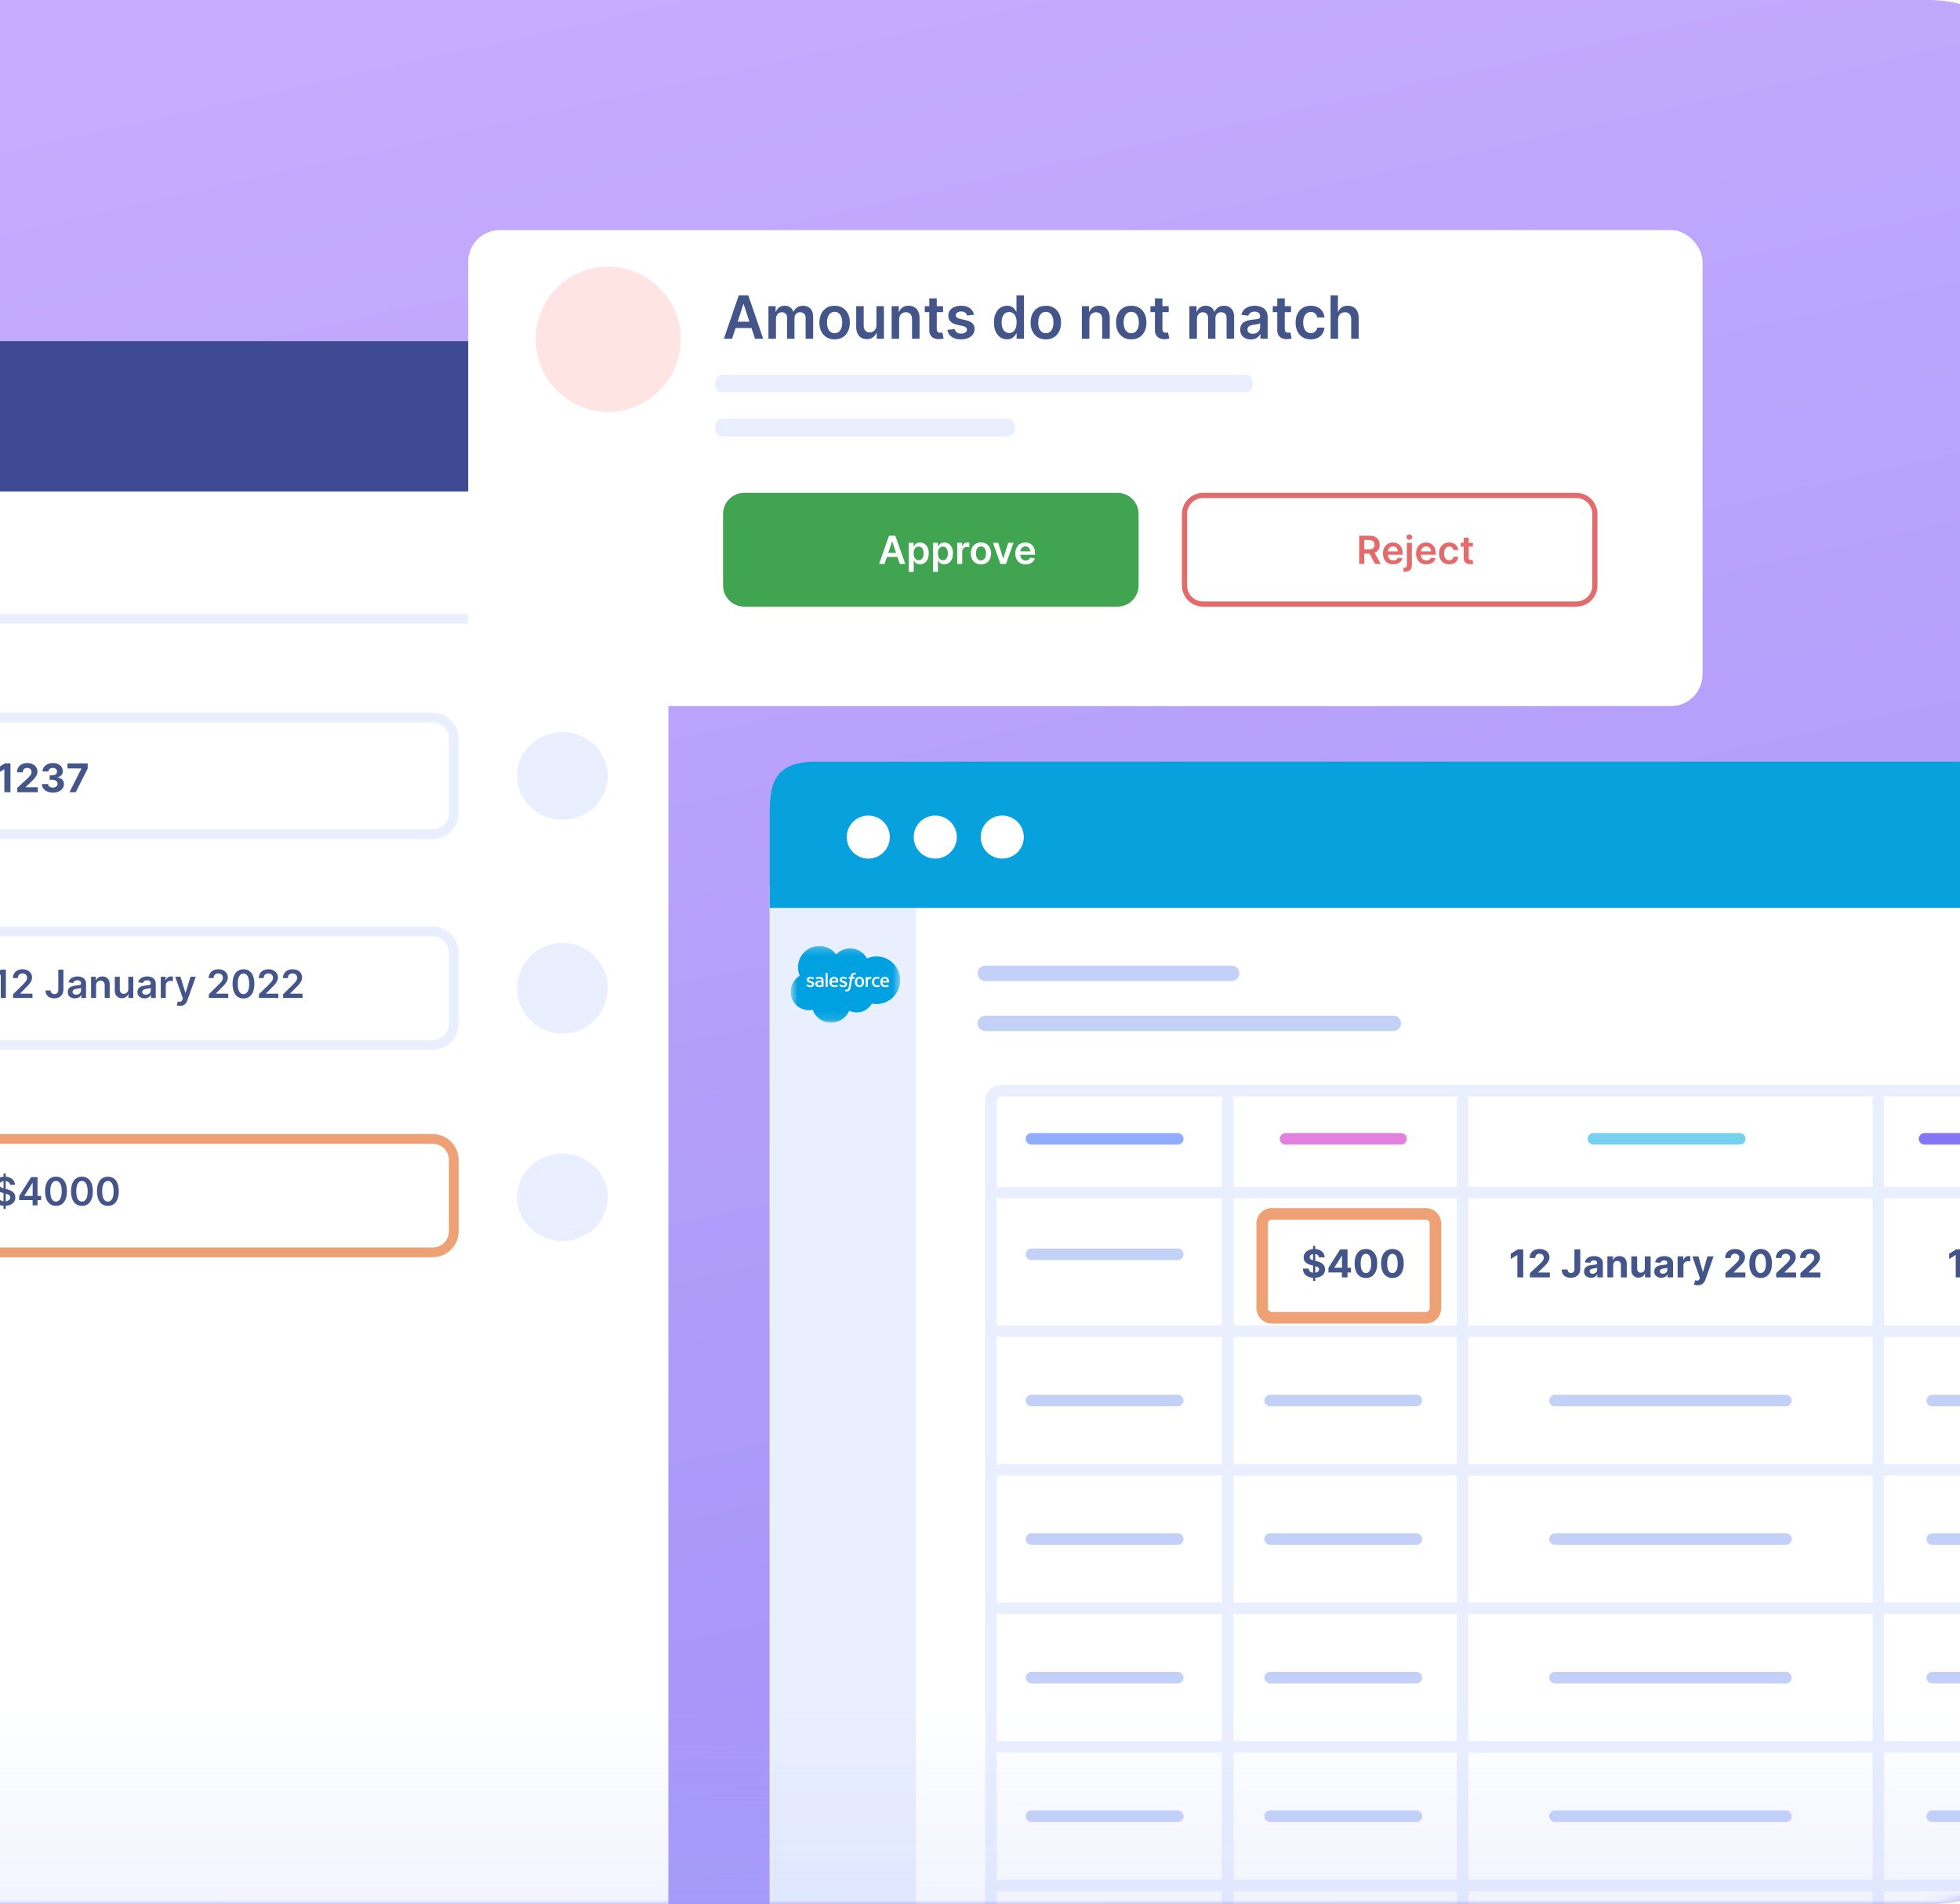<svg width="247" height="240" viewBox="0 0 247 240" fill="none" xmlns="http://www.w3.org/2000/svg">
<g clip-path="url(#clip0_569_661)">
<rect x="-229" width="492" height="240" rx="20" fill="url(#paint0_linear_569_661)"/>
<mask id="mask0_569_661" style="mask-type:alpha" maskUnits="userSpaceOnUse" x="-229" y="0" width="492" height="240">
<rect x="-229" width="492" height="240" rx="20" fill="url(#paint1_linear_569_661)"/>
</mask>
<g mask="url(#mask0_569_661)">
<path d="M-217 59.293C-217 56.905 -214.807 54.969 -212.102 54.969H79.331C82.036 54.969 84.229 56.905 84.229 59.293V244.15C84.229 246.538 82.036 248.474 79.331 248.474H-212.102C-214.807 248.474 -217 246.538 -217 244.15V59.293Z" fill="white"/>
<path fill-rule="evenodd" clip-rule="evenodd" d="M74.957 78.601H-192.203V77.376H74.957V78.601Z" fill="#EAEFFF"/>
<path fill-rule="evenodd" clip-rule="evenodd" d="M54.53 118.021H-2.66C-3.788 118.021 -4.703 118.936 -4.703 120.064V129.051C-4.703 130.179 -3.788 131.093 -2.66 131.093H54.53C55.658 131.093 56.573 130.179 56.573 129.051V120.064C56.573 118.936 55.658 118.021 54.53 118.021ZM-2.66 116.796C-4.465 116.796 -5.928 118.259 -5.928 120.064V129.051C-5.928 130.856 -4.465 132.319 -2.66 132.319H54.53C56.335 132.319 57.798 130.856 57.798 129.051V120.064C57.798 118.259 56.335 116.796 54.53 116.796H-2.66Z" fill="#EAEFFF"/>
<path fill-rule="evenodd" clip-rule="evenodd" d="M54.53 91.061H-2.66C-3.788 91.061 -4.703 91.975 -4.703 93.103V102.499C-4.703 103.627 -3.788 104.541 -2.66 104.541H54.53C55.658 104.541 56.573 103.627 56.573 102.499V93.103C56.573 91.975 55.658 91.061 54.53 91.061ZM-2.66 89.835C-4.465 89.835 -5.928 91.298 -5.928 93.103V102.499C-5.928 104.303 -4.465 105.767 -2.66 105.767H54.53C56.335 105.767 57.798 104.303 57.798 102.499V93.103C57.798 91.298 56.335 89.835 54.53 89.835H-2.66Z" fill="#EAEFFF"/>
<path fill-rule="evenodd" clip-rule="evenodd" d="M54.53 144.166H-2.66C-3.788 144.166 -4.703 145.08 -4.703 146.208V155.195C-4.703 156.324 -3.788 157.238 -2.66 157.238H54.53C55.658 157.238 56.573 156.324 56.573 155.195V146.208C56.573 145.08 55.658 144.166 54.53 144.166ZM-2.66 142.94C-4.465 142.94 -5.928 144.404 -5.928 146.208V155.195C-5.928 157 -4.465 158.463 -2.66 158.463H54.53C56.335 158.463 57.798 157 57.798 155.195V146.208C57.798 144.404 56.335 142.94 54.53 142.94H-2.66Z" fill="#EEA175"/>
<path d="M76.592 124.557C76.592 127.716 74.031 130.276 70.873 130.276C67.714 130.276 65.154 127.716 65.154 124.557C65.154 121.399 67.714 118.838 70.873 118.838C74.031 118.838 76.592 121.399 76.592 124.557Z" fill="#EAEFFF"/>
<path d="M76.592 97.801C76.592 100.847 74.031 103.316 70.873 103.316C67.714 103.316 65.154 100.847 65.154 97.801C65.154 94.755 67.714 92.286 70.873 92.286C74.031 92.286 76.592 94.755 76.592 97.801Z" fill="#EAEFFF"/>
<path d="M76.592 150.906C76.592 153.952 74.031 156.421 70.873 156.421C67.714 156.421 65.154 153.952 65.154 150.906C65.154 147.86 67.714 145.391 70.873 145.391C74.031 145.391 76.592 147.86 76.592 150.906Z" fill="#EAEFFF"/>
<path d="M0.441 152.372V147.916H0.726V152.372H0.441ZM1.264 149.342C1.248 149.19 1.179 149.071 1.059 148.987C0.939 148.902 0.784 148.86 0.592 148.86C0.457 148.86 0.342 148.88 0.246 148.92C0.149 148.961 0.076 149.016 0.025 149.086C-0.026 149.155 -0.053 149.235 -0.054 149.324C-0.054 149.399 -0.037 149.463 -0.003 149.518C0.032 149.572 0.079 149.618 0.138 149.657C0.197 149.694 0.263 149.725 0.334 149.751C0.406 149.776 0.479 149.798 0.552 149.815L0.886 149.899C1.021 149.93 1.15 149.972 1.274 150.026C1.4 150.079 1.512 150.147 1.61 150.228C1.71 150.309 1.789 150.407 1.847 150.522C1.905 150.637 1.934 150.771 1.934 150.926C1.934 151.135 1.881 151.319 1.774 151.478C1.667 151.635 1.513 151.759 1.311 151.848C1.11 151.937 0.867 151.981 0.582 151.981C0.304 151.981 0.063 151.938 -0.141 151.852C-0.344 151.766 -0.503 151.641 -0.618 151.476C-0.731 151.311 -0.793 151.11 -0.802 150.874H-0.167C-0.158 150.998 -0.119 151.101 -0.052 151.183C0.015 151.266 0.103 151.327 0.211 151.368C0.32 151.409 0.442 151.429 0.576 151.429C0.717 151.429 0.84 151.408 0.945 151.366C1.052 151.323 1.136 151.264 1.196 151.189C1.257 151.112 1.287 151.023 1.288 150.921C1.287 150.828 1.26 150.751 1.207 150.691C1.153 150.629 1.078 150.578 0.982 150.538C0.887 150.496 0.775 150.459 0.648 150.426L0.242 150.322C-0.051 150.246 -0.283 150.132 -0.454 149.979C-0.624 149.824 -0.708 149.62 -0.708 149.364C-0.708 149.154 -0.651 148.97 -0.538 148.813C-0.423 148.655 -0.267 148.532 -0.069 148.445C0.128 148.357 0.351 148.313 0.601 148.313C0.854 148.313 1.075 148.357 1.266 148.445C1.457 148.532 1.608 148.654 1.717 148.809C1.826 148.963 1.882 149.141 1.886 149.342H1.264Z" fill="#435589"/>
<path d="M2.411 151.265V150.752L3.924 148.362H4.352V149.093H4.091L3.072 150.706V150.734H5.184V151.265H2.411ZM4.112 151.927V151.109L4.118 150.879V148.362H4.728V151.927H4.112Z" fill="#435589"/>
<path d="M7.058 151.995C6.771 151.995 6.525 151.922 6.32 151.777C6.115 151.631 5.958 151.42 5.848 151.145C5.739 150.869 5.684 150.536 5.684 150.148C5.685 149.759 5.741 149.428 5.85 149.155C5.96 148.882 6.117 148.673 6.321 148.529C6.527 148.385 6.772 148.313 7.058 148.313C7.343 148.313 7.589 148.385 7.794 148.529C8 148.673 8.157 148.882 8.266 149.155C8.376 149.429 8.431 149.76 8.431 150.148C8.431 150.538 8.376 150.871 8.266 151.147C8.157 151.422 8 151.632 7.794 151.777C7.59 151.922 7.344 151.995 7.058 151.995ZM7.058 151.45C7.281 151.45 7.456 151.34 7.585 151.121C7.715 150.9 7.78 150.576 7.78 150.148C7.78 149.865 7.751 149.627 7.691 149.434C7.632 149.241 7.549 149.096 7.441 148.999C7.333 148.9 7.205 148.851 7.058 148.851C6.836 148.851 6.661 148.961 6.532 149.182C6.403 149.401 6.338 149.723 6.337 150.148C6.336 150.432 6.364 150.671 6.422 150.865C6.482 151.059 6.565 151.205 6.673 151.304C6.781 151.401 6.909 151.45 7.058 151.45Z" fill="#435589"/>
<path d="M10.327 151.995C10.041 151.995 9.795 151.922 9.589 151.777C9.385 151.631 9.228 151.42 9.118 151.145C9.008 150.869 8.954 150.536 8.954 150.148C8.955 149.759 9.01 149.428 9.119 149.155C9.23 148.882 9.387 148.673 9.591 148.529C9.796 148.385 10.042 148.313 10.327 148.313C10.613 148.313 10.858 148.385 11.064 148.529C11.269 148.673 11.426 148.882 11.536 149.155C11.646 149.429 11.701 149.76 11.701 150.148C11.701 150.538 11.646 150.871 11.536 151.147C11.426 151.422 11.269 151.632 11.064 151.777C10.86 151.922 10.614 151.995 10.327 151.995ZM10.327 151.45C10.55 151.45 10.726 151.34 10.855 151.121C10.985 150.9 11.05 150.576 11.05 150.148C11.05 149.865 11.02 149.627 10.961 149.434C10.902 149.241 10.818 149.096 10.71 148.999C10.602 148.9 10.475 148.851 10.327 148.851C10.106 148.851 9.931 148.961 9.802 149.182C9.673 149.401 9.608 149.723 9.607 150.148C9.606 150.432 9.634 150.671 9.692 150.865C9.751 151.059 9.835 151.205 9.943 151.304C10.051 151.401 10.179 151.45 10.327 151.45Z" fill="#435589"/>
<path d="M13.597 151.995C13.31 151.995 13.064 151.922 12.859 151.777C12.655 151.631 12.497 151.42 12.387 151.145C12.278 150.869 12.223 150.536 12.223 150.148C12.225 149.759 12.28 149.428 12.389 149.155C12.499 148.882 12.656 148.673 12.861 148.529C13.066 148.385 13.312 148.313 13.597 148.313C13.883 148.313 14.128 148.385 14.333 148.529C14.539 148.673 14.696 148.882 14.805 149.155C14.915 149.429 14.97 149.76 14.97 150.148C14.97 150.538 14.915 150.871 14.805 151.147C14.696 151.422 14.539 151.632 14.333 151.777C14.129 151.922 13.884 151.995 13.597 151.995ZM13.597 151.45C13.82 151.45 13.996 151.34 14.124 151.121C14.254 150.9 14.319 150.576 14.319 150.148C14.319 149.865 14.29 149.627 14.231 149.434C14.171 149.241 14.088 149.096 13.98 148.999C13.872 148.9 13.744 148.851 13.597 148.851C13.375 148.851 13.2 148.961 13.071 149.182C12.943 149.401 12.877 149.723 12.876 150.148C12.875 150.432 12.904 150.671 12.962 150.865C13.021 151.059 13.104 151.205 13.212 151.304C13.32 151.401 13.448 151.45 13.597 151.45Z" fill="#435589"/>
<path d="M0.742 122.218V125.783H0.096V122.846H0.076L-0.758 123.379V122.787L0.128 122.218H0.742Z" fill="#435589"/>
<path d="M1.647 125.783V125.316L2.885 124.103C3.004 123.983 3.102 123.877 3.181 123.784C3.26 123.692 3.319 123.602 3.359 123.515C3.398 123.428 3.418 123.335 3.418 123.236C3.418 123.123 3.392 123.027 3.341 122.947C3.29 122.866 3.22 122.803 3.131 122.759C3.041 122.715 2.94 122.693 2.826 122.693C2.709 122.693 2.606 122.717 2.518 122.766C2.43 122.814 2.361 122.882 2.312 122.97C2.265 123.058 2.241 123.163 2.241 123.285H1.627C1.627 123.058 1.678 122.862 1.781 122.695C1.885 122.528 2.027 122.398 2.208 122.306C2.39 122.215 2.599 122.169 2.835 122.169C3.074 122.169 3.284 122.214 3.465 122.303C3.646 122.392 3.786 122.515 3.886 122.67C3.987 122.826 4.038 123.003 4.038 123.203C4.038 123.336 4.012 123.468 3.961 123.596C3.91 123.725 3.82 123.868 3.691 124.025C3.563 124.181 3.384 124.371 3.153 124.594L2.539 125.219V125.243H4.091V125.783H1.647Z" fill="#435589"/>
<path d="M7.349 122.218H7.99V124.724C7.989 124.954 7.94 125.152 7.844 125.318C7.747 125.483 7.613 125.61 7.44 125.699C7.268 125.787 7.068 125.832 6.839 125.832C6.63 125.832 6.442 125.794 6.275 125.72C6.109 125.645 5.978 125.533 5.88 125.386C5.783 125.239 5.734 125.055 5.734 124.836H6.376C6.377 124.932 6.398 125.015 6.439 125.085C6.481 125.154 6.538 125.208 6.611 125.245C6.684 125.282 6.769 125.301 6.864 125.301C6.967 125.301 7.055 125.279 7.127 125.236C7.198 125.192 7.253 125.127 7.29 125.041C7.328 124.955 7.348 124.85 7.349 124.724V122.218Z" fill="#435589"/>
<path d="M9.432 125.837C9.263 125.837 9.11 125.807 8.974 125.746C8.84 125.685 8.733 125.594 8.654 125.475C8.576 125.355 8.537 125.208 8.537 125.033C8.537 124.882 8.565 124.757 8.621 124.658C8.677 124.56 8.753 124.481 8.849 124.422C8.945 124.362 9.054 124.318 9.175 124.287C9.296 124.256 9.422 124.234 9.552 124.22C9.709 124.203 9.836 124.189 9.934 124.176C10.031 124.162 10.102 124.141 10.146 124.113C10.191 124.084 10.214 124.04 10.214 123.979V123.969C10.214 123.838 10.175 123.736 10.097 123.664C10.019 123.592 9.907 123.556 9.761 123.556C9.607 123.556 9.484 123.59 9.394 123.657C9.305 123.725 9.244 123.804 9.213 123.896L8.624 123.812C8.671 123.65 8.747 123.514 8.854 123.405C8.961 123.295 9.092 123.212 9.246 123.158C9.4 123.102 9.571 123.074 9.758 123.074C9.887 123.074 10.015 123.089 10.142 123.119C10.27 123.15 10.387 123.199 10.492 123.269C10.598 123.338 10.683 123.431 10.746 123.549C10.812 123.668 10.844 123.816 10.844 123.993V125.783H10.238V125.415H10.217C10.179 125.49 10.125 125.559 10.055 125.624C9.987 125.688 9.9 125.74 9.796 125.779C9.693 125.818 9.571 125.837 9.432 125.837ZM9.596 125.374C9.722 125.374 9.832 125.349 9.925 125.299C10.018 125.248 10.089 125.18 10.139 125.097C10.19 125.013 10.216 124.922 10.216 124.824V124.509C10.196 124.525 10.162 124.54 10.115 124.554C10.068 124.568 10.016 124.58 9.958 124.59C9.9 124.601 9.842 124.61 9.786 124.618C9.729 124.626 9.679 124.633 9.638 124.639C9.544 124.652 9.459 124.673 9.385 124.702C9.311 124.731 9.252 124.771 9.209 124.824C9.166 124.875 9.145 124.941 9.145 125.022C9.145 125.138 9.187 125.226 9.272 125.285C9.357 125.344 9.465 125.374 9.596 125.374Z" fill="#435589"/>
<path d="M12.108 124.216V125.783H11.478V123.109H12.08V123.563H12.111C12.173 123.414 12.271 123.295 12.405 123.206C12.541 123.118 12.709 123.074 12.909 123.074C13.093 123.074 13.254 123.114 13.391 123.193C13.529 123.271 13.636 123.386 13.711 123.535C13.788 123.685 13.825 123.867 13.824 124.08V125.783H13.194V124.178C13.194 123.999 13.148 123.859 13.055 123.758C12.963 123.657 12.836 123.607 12.674 123.607C12.563 123.607 12.465 123.631 12.379 123.68C12.295 123.728 12.228 123.797 12.179 123.887C12.132 123.978 12.108 124.087 12.108 124.216Z" fill="#435589"/>
<path d="M16.169 124.658V123.109H16.799V125.783H16.188V125.308H16.16C16.1 125.457 16.001 125.58 15.863 125.675C15.726 125.77 15.557 125.818 15.356 125.818C15.181 125.818 15.026 125.779 14.891 125.701C14.758 125.622 14.653 125.508 14.578 125.358C14.502 125.207 14.465 125.025 14.465 124.811V123.109H15.095V124.714C15.095 124.883 15.141 125.018 15.234 125.118C15.327 125.218 15.449 125.268 15.6 125.268C15.693 125.268 15.783 125.245 15.87 125.2C15.957 125.154 16.028 125.087 16.084 124.998C16.141 124.907 16.169 124.794 16.169 124.658Z" fill="#435589"/>
<path d="M18.217 125.837C18.047 125.837 17.895 125.807 17.759 125.746C17.624 125.685 17.517 125.594 17.439 125.475C17.361 125.355 17.322 125.208 17.322 125.033C17.322 124.882 17.35 124.757 17.405 124.658C17.461 124.56 17.537 124.481 17.633 124.422C17.73 124.362 17.838 124.318 17.959 124.287C18.081 124.256 18.207 124.234 18.337 124.22C18.493 124.203 18.62 124.189 18.718 124.176C18.815 124.162 18.886 124.141 18.93 124.113C18.976 124.084 18.998 124.04 18.998 123.979V123.969C18.998 123.838 18.959 123.736 18.882 123.664C18.804 123.592 18.692 123.556 18.546 123.556C18.391 123.556 18.269 123.59 18.178 123.657C18.089 123.725 18.029 123.804 17.997 123.896L17.409 123.812C17.455 123.65 17.532 123.514 17.639 123.405C17.745 123.295 17.876 123.212 18.03 123.158C18.185 123.102 18.355 123.074 18.542 123.074C18.671 123.074 18.799 123.089 18.927 123.119C19.055 123.15 19.171 123.199 19.277 123.269C19.382 123.338 19.467 123.431 19.531 123.549C19.596 123.668 19.628 123.816 19.628 123.993V125.783H19.023V125.415H19.002C18.963 125.49 18.909 125.559 18.84 125.624C18.771 125.688 18.685 125.74 18.58 125.779C18.477 125.818 18.356 125.837 18.217 125.837ZM18.38 125.374C18.507 125.374 18.616 125.349 18.709 125.299C18.802 125.248 18.873 125.18 18.923 125.097C18.974 125.013 19 124.922 19 124.824V124.509C18.98 124.525 18.947 124.54 18.899 124.554C18.852 124.568 18.8 124.58 18.742 124.59C18.684 124.601 18.627 124.61 18.57 124.618C18.513 124.626 18.464 124.633 18.422 124.639C18.328 124.652 18.244 124.673 18.17 124.702C18.095 124.731 18.037 124.771 17.994 124.824C17.951 124.875 17.929 124.941 17.929 125.022C17.929 125.138 17.972 125.226 18.056 125.285C18.141 125.344 18.249 125.374 18.38 125.374Z" fill="#435589"/>
<path d="M20.262 125.783V123.109H20.873V123.555H20.901C20.95 123.4 21.033 123.281 21.151 123.198C21.271 123.113 21.407 123.071 21.561 123.071C21.595 123.071 21.634 123.072 21.677 123.076C21.721 123.078 21.758 123.082 21.787 123.088V123.668C21.76 123.658 21.718 123.65 21.66 123.643C21.603 123.635 21.548 123.631 21.494 123.631C21.38 123.631 21.276 123.656 21.185 123.706C21.094 123.755 21.023 123.823 20.971 123.91C20.918 123.997 20.892 124.097 20.892 124.211V125.783H20.262Z" fill="#435589"/>
<path d="M22.679 126.785C22.593 126.785 22.513 126.779 22.44 126.765C22.368 126.752 22.311 126.737 22.268 126.719L22.414 126.228C22.506 126.255 22.587 126.268 22.66 126.267C22.731 126.266 22.795 126.243 22.849 126.199C22.905 126.156 22.952 126.084 22.99 125.983L23.044 125.838L22.075 123.109H22.743L23.359 125.128H23.387L24.005 123.109H24.675L23.605 126.107C23.555 126.248 23.489 126.369 23.406 126.47C23.324 126.573 23.223 126.65 23.103 126.704C22.985 126.758 22.843 126.785 22.679 126.785Z" fill="#435589"/>
<path d="M26.32 125.783V125.316L27.558 124.103C27.676 123.983 27.775 123.877 27.854 123.784C27.933 123.692 27.992 123.602 28.032 123.515C28.071 123.428 28.091 123.335 28.091 123.236C28.091 123.123 28.065 123.027 28.014 122.947C27.963 122.866 27.893 122.803 27.803 122.759C27.714 122.715 27.613 122.693 27.499 122.693C27.382 122.693 27.279 122.717 27.191 122.766C27.102 122.814 27.034 122.882 26.985 122.97C26.938 123.058 26.914 123.163 26.914 123.285H26.299C26.299 123.058 26.351 122.862 26.454 122.695C26.558 122.528 26.7 122.398 26.881 122.306C27.063 122.215 27.272 122.169 27.508 122.169C27.747 122.169 27.957 122.214 28.138 122.303C28.319 122.392 28.459 122.515 28.559 122.67C28.66 122.826 28.71 123.003 28.71 123.203C28.71 123.336 28.685 123.468 28.634 123.596C28.583 123.725 28.493 123.868 28.364 124.025C28.236 124.181 28.057 124.371 27.826 124.594L27.212 125.219V125.243H28.764V125.783H26.32Z" fill="#435589"/>
<path d="M30.683 125.851C30.396 125.851 30.15 125.778 29.945 125.633C29.74 125.487 29.583 125.276 29.473 125.001C29.364 124.725 29.309 124.392 29.309 124.004C29.31 123.615 29.366 123.284 29.475 123.011C29.585 122.738 29.742 122.529 29.946 122.385C30.152 122.241 30.397 122.169 30.683 122.169C30.968 122.169 31.214 122.241 31.419 122.385C31.625 122.529 31.782 122.738 31.891 123.011C32.001 123.285 32.056 123.616 32.056 124.004C32.056 124.394 32.001 124.727 31.891 125.003C31.782 125.278 31.625 125.488 31.419 125.633C31.215 125.778 30.969 125.851 30.683 125.851ZM30.683 125.306C30.905 125.306 31.081 125.196 31.21 124.977C31.34 124.756 31.405 124.432 31.405 124.004C31.405 123.721 31.375 123.483 31.316 123.29C31.257 123.097 31.174 122.952 31.066 122.855C30.958 122.756 30.83 122.707 30.683 122.707C30.461 122.707 30.286 122.817 30.157 123.038C30.028 123.257 29.963 123.579 29.962 124.004C29.961 124.288 29.989 124.527 30.047 124.721C30.107 124.915 30.19 125.061 30.298 125.16C30.406 125.257 30.534 125.306 30.683 125.306Z" fill="#435589"/>
<path d="M32.635 125.783V125.316L33.872 124.103C33.991 123.983 34.089 123.877 34.168 123.784C34.247 123.692 34.306 123.602 34.346 123.515C34.385 123.428 34.405 123.335 34.405 123.236C34.405 123.123 34.379 123.027 34.328 122.947C34.277 122.866 34.207 122.803 34.118 122.759C34.028 122.715 33.927 122.693 33.813 122.693C33.696 122.693 33.593 122.717 33.505 122.766C33.417 122.814 33.348 122.882 33.3 122.97C33.252 123.058 33.228 123.163 33.228 123.285H32.614C32.614 123.058 32.665 122.862 32.769 122.695C32.872 122.528 33.014 122.398 33.195 122.306C33.377 122.215 33.586 122.169 33.822 122.169C34.061 122.169 34.271 122.214 34.452 122.303C34.633 122.392 34.773 122.515 34.873 122.67C34.974 122.826 35.025 123.003 35.025 123.203C35.025 123.336 34.999 123.468 34.948 123.596C34.897 123.725 34.807 123.868 34.678 124.025C34.551 124.181 34.371 124.371 34.14 124.594L33.526 125.219V125.243H35.079V125.783H32.635Z" fill="#435589"/>
<path d="M35.679 125.783V125.316L36.917 124.103C37.035 123.983 37.134 123.877 37.213 123.784C37.292 123.692 37.351 123.602 37.39 123.515C37.43 123.428 37.45 123.335 37.45 123.236C37.45 123.123 37.424 123.027 37.373 122.947C37.322 122.866 37.252 122.803 37.162 122.759C37.073 122.715 36.971 122.693 36.858 122.693C36.74 122.693 36.638 122.717 36.55 122.766C36.461 122.814 36.393 122.882 36.344 122.97C36.297 123.058 36.273 123.163 36.273 123.285H35.658C35.658 123.058 35.71 122.862 35.813 122.695C35.916 122.528 36.059 122.398 36.24 122.306C36.422 122.215 36.631 122.169 36.866 122.169C37.105 122.169 37.316 122.214 37.496 122.303C37.678 122.392 37.818 122.515 37.918 122.67C38.019 122.826 38.069 123.003 38.069 123.203C38.069 123.336 38.044 123.468 37.993 123.596C37.942 123.725 37.852 123.868 37.723 124.025C37.595 124.181 37.416 124.371 37.185 124.594L36.57 125.219V125.243H38.123V125.783H35.679Z" fill="#435589"/>
<path d="M-217 49.891C-217 46.085 -212.486 43 -206.917 43H74.146C79.715 43 84.229 46.085 84.229 49.891V61.952H-217V49.891Z" fill="#3E4B94"/>
<path d="M1.318 96.227V99.854H0.551V96.955H0.53L-0.301 97.476V96.796L0.597 96.227H1.318Z" fill="#435589"/>
<path d="M2.18 99.854V99.302L3.471 98.106C3.581 98 3.673 97.904 3.747 97.82C3.823 97.734 3.88 97.651 3.919 97.57C3.958 97.487 3.978 97.398 3.978 97.302C3.978 97.196 3.953 97.105 3.905 97.028C3.857 96.95 3.79 96.89 3.707 96.849C3.623 96.806 3.528 96.785 3.421 96.785C3.311 96.785 3.214 96.808 3.131 96.853C3.048 96.897 2.985 96.962 2.94 97.046C2.895 97.129 2.872 97.229 2.872 97.345H2.145C2.145 97.108 2.198 96.901 2.306 96.727C2.413 96.552 2.564 96.417 2.757 96.321C2.951 96.226 3.174 96.178 3.427 96.178C3.687 96.178 3.913 96.224 4.105 96.316C4.299 96.407 4.449 96.533 4.557 96.695C4.664 96.857 4.718 97.042 4.718 97.251C4.718 97.388 4.691 97.523 4.636 97.656C4.583 97.79 4.488 97.938 4.351 98.101C4.214 98.263 4.021 98.457 3.772 98.684L3.243 99.203V99.228H4.766V99.854H2.18Z" fill="#435589"/>
<path d="M6.662 99.904C6.398 99.904 6.162 99.859 5.955 99.768C5.75 99.675 5.588 99.549 5.468 99.389C5.35 99.227 5.289 99.04 5.286 98.829H6.058C6.063 98.918 6.092 98.995 6.145 99.063C6.199 99.129 6.271 99.18 6.361 99.217C6.451 99.253 6.552 99.272 6.664 99.272C6.781 99.272 6.884 99.251 6.974 99.21C7.063 99.168 7.134 99.111 7.184 99.038C7.235 98.965 7.261 98.88 7.261 98.785C7.261 98.688 7.233 98.602 7.179 98.528C7.126 98.452 7.049 98.393 6.949 98.351C6.85 98.308 6.732 98.287 6.595 98.287H6.256V97.724H6.595C6.71 97.724 6.813 97.704 6.901 97.664C6.991 97.624 7.061 97.568 7.11 97.497C7.16 97.425 7.184 97.341 7.184 97.246C7.184 97.155 7.163 97.075 7.119 97.007C7.076 96.937 7.016 96.883 6.938 96.844C6.862 96.805 6.772 96.785 6.669 96.785C6.565 96.785 6.47 96.804 6.384 96.842C6.298 96.879 6.229 96.931 6.177 96.999C6.125 97.068 6.097 97.148 6.094 97.24H5.359C5.362 97.031 5.422 96.847 5.537 96.688C5.653 96.528 5.809 96.404 6.005 96.314C6.202 96.223 6.425 96.178 6.673 96.178C6.923 96.178 7.142 96.223 7.33 96.314C7.517 96.405 7.663 96.528 7.767 96.683C7.872 96.836 7.924 97.008 7.923 97.2C7.924 97.403 7.861 97.572 7.734 97.708C7.607 97.844 7.442 97.93 7.239 97.966V97.995C7.506 98.029 7.709 98.122 7.849 98.273C7.989 98.423 8.059 98.611 8.058 98.836C8.059 99.043 7.999 99.226 7.879 99.387C7.759 99.547 7.595 99.674 7.385 99.766C7.174 99.858 6.934 99.904 6.662 99.904Z" fill="#435589"/>
<path d="M8.752 99.854L10.256 96.879V96.854H8.504V96.227H11.049V96.863L9.544 99.854H8.752Z" fill="#435589"/>
<path d="M97 111.849C97 109.526 99.133 107.643 101.764 107.643H385.236C387.867 107.643 390 109.526 390 111.849V291.655C390 293.978 387.867 295.861 385.236 295.861H101.764C99.133 295.861 97 293.978 97 291.655V111.849Z" fill="white"/>
<path d="M97 111.849C97 109.526 99.107 107.643 101.706 107.643H115.434V295.861H101.706C99.107 295.861 97 293.978 97 291.655V111.849Z" fill="#EAEFFF"/>
<path d="M97 102.703C97 99.001 97.386 96 102.803 96H383.842C389.258 96 390 99.001 390 102.703V114.434H97V102.703Z" fill="#07A1DD"/>
<path d="M112.133 105.505C112.133 107.004 110.918 108.219 109.419 108.219C107.92 108.219 106.705 107.004 106.705 105.505C106.705 104.006 107.92 102.791 109.419 102.791C110.918 102.791 112.133 104.006 112.133 105.505Z" fill="white"/>
<path d="M120.575 105.505C120.575 107.004 119.359 108.219 117.861 108.219C116.362 108.219 115.146 107.004 115.146 105.505C115.146 104.006 116.362 102.791 117.861 102.791C119.359 102.791 120.575 104.006 120.575 105.505Z" fill="white"/>
<path d="M129.019 105.505C129.019 107.004 127.804 108.219 126.305 108.219C124.806 108.219 123.591 107.004 123.591 105.505C123.591 104.006 124.806 102.791 126.305 102.791C127.804 102.791 129.019 104.006 129.019 105.505Z" fill="white"/>
<path d="M247.208 157.475V161.003H246.462V158.183H246.442L245.634 158.69V158.028L246.507 157.475H247.208Z" fill="#435589"/>
<path d="M248.047 161.003V160.466L249.303 159.303C249.409 159.2 249.499 159.107 249.571 159.024C249.645 158.941 249.701 158.86 249.738 158.781C249.776 158.701 249.795 158.614 249.795 158.521C249.795 158.418 249.772 158.329 249.725 158.254C249.678 158.178 249.613 158.12 249.532 158.08C249.45 158.039 249.358 158.018 249.254 158.018C249.146 158.018 249.052 158.04 248.972 158.084C248.891 158.127 248.829 158.19 248.786 158.271C248.742 158.353 248.72 158.45 248.72 158.562H248.012C248.012 158.332 248.065 158.131 248.169 157.961C248.274 157.791 248.42 157.66 248.608 157.567C248.797 157.474 249.014 157.427 249.26 157.427C249.512 157.427 249.732 157.472 249.919 157.562C250.108 157.65 250.254 157.773 250.359 157.93C250.463 158.088 250.515 158.268 250.515 158.471C250.515 158.604 250.489 158.736 250.436 158.866C250.384 158.995 250.292 159.14 250.159 159.298C250.026 159.455 249.838 159.644 249.595 159.865L249.08 160.37V160.394H250.562V161.003H248.047Z" fill="#435589"/>
<path d="M252.406 161.052C252.149 161.052 251.92 161.007 251.719 160.919C251.519 160.829 251.361 160.707 251.245 160.55C251.13 160.393 251.071 160.212 251.068 160.006H251.819C251.824 160.092 251.852 160.168 251.903 160.233C251.956 160.298 252.026 160.348 252.114 160.383C252.201 160.419 252.299 160.437 252.408 160.437C252.522 160.437 252.622 160.417 252.71 160.376C252.797 160.336 252.865 160.281 252.915 160.209C252.964 160.138 252.989 160.056 252.989 159.963C252.989 159.869 252.962 159.786 252.909 159.713C252.858 159.64 252.783 159.582 252.685 159.541C252.589 159.5 252.474 159.479 252.341 159.479H252.012V158.931H252.341C252.453 158.931 252.553 158.912 252.639 158.873C252.726 158.834 252.794 158.78 252.842 158.711C252.89 158.641 252.915 158.559 252.915 158.466C252.915 158.378 252.893 158.3 252.851 158.233C252.81 158.166 252.751 158.113 252.675 158.075C252.6 158.037 252.513 158.018 252.413 158.018C252.312 158.018 252.22 158.036 252.136 158.073C252.052 158.109 251.985 158.16 251.934 158.227C251.884 158.293 251.857 158.371 251.853 158.461H251.139C251.142 158.258 251.2 158.078 251.313 157.923C251.425 157.768 251.577 157.647 251.767 157.56C251.959 157.471 252.176 157.427 252.417 157.427C252.66 157.427 252.873 157.471 253.056 157.56C253.238 157.648 253.38 157.768 253.481 157.918C253.584 158.067 253.634 158.235 253.633 158.421C253.634 158.619 253.573 158.784 253.449 158.916C253.326 159.048 253.166 159.132 252.968 159.167V159.195C253.228 159.228 253.425 159.318 253.561 159.465C253.697 159.611 253.765 159.794 253.764 160.013C253.765 160.214 253.707 160.393 253.59 160.549C253.474 160.705 253.314 160.828 253.109 160.917C252.905 161.007 252.671 161.052 252.406 161.052Z" fill="#435589"/>
<path d="M254.44 161.003L255.902 158.109V158.085H254.198V157.475H256.674V158.094L255.21 161.003H254.44Z" fill="#435589"/>
<path d="M165.47 161.445V157.035H165.752V161.445H165.47ZM166.219 158.49C166.205 158.351 166.146 158.243 166.042 158.166C165.937 158.09 165.795 158.051 165.616 158.051C165.494 158.051 165.392 158.068 165.308 158.103C165.224 158.136 165.16 158.183 165.115 158.242C165.071 158.302 165.049 158.37 165.049 158.446C165.047 158.509 165.06 158.564 165.089 158.611C165.119 158.658 165.16 158.699 165.211 158.733C165.263 158.767 165.323 158.796 165.39 158.821C165.458 158.845 165.53 158.866 165.607 158.883L165.924 158.959C166.078 158.993 166.22 159.039 166.348 159.097C166.477 159.154 166.588 159.225 166.682 159.309C166.777 159.392 166.849 159.491 166.901 159.605C166.954 159.719 166.981 159.849 166.982 159.996C166.981 160.212 166.926 160.399 166.817 160.557C166.709 160.715 166.553 160.837 166.348 160.924C166.145 161.011 165.9 161.054 165.613 161.054C165.328 161.054 165.08 161.01 164.868 160.923C164.658 160.835 164.494 160.706 164.376 160.535C164.259 160.363 164.197 160.15 164.191 159.896H164.913C164.921 160.014 164.955 160.113 165.015 160.192C165.076 160.27 165.157 160.33 165.258 160.37C165.36 160.409 165.475 160.428 165.604 160.428C165.73 160.428 165.84 160.41 165.933 160.373C166.027 160.336 166.1 160.285 166.152 160.22C166.203 160.154 166.229 160.079 166.229 159.994C166.229 159.915 166.206 159.848 166.159 159.794C166.113 159.74 166.045 159.694 165.955 159.657C165.867 159.619 165.758 159.584 165.63 159.553L165.246 159.457C164.948 159.384 164.713 159.271 164.541 159.117C164.369 158.963 164.283 158.756 164.284 158.495C164.283 158.282 164.34 158.095 164.455 157.936C164.571 157.776 164.73 157.651 164.932 157.562C165.134 157.472 165.364 157.427 165.621 157.427C165.883 157.427 166.112 157.472 166.307 157.562C166.503 157.651 166.656 157.776 166.765 157.936C166.874 158.095 166.93 158.28 166.934 158.49H166.219Z" fill="#435589"/>
<path d="M167.41 160.384V159.796L168.883 157.476H169.389V158.289H169.089L168.161 159.758V159.786H170.254V160.384H167.41ZM169.103 161.004V160.204L169.117 159.944V157.476H169.816V161.004H169.103Z" fill="#435589"/>
<path d="M172.134 161.081C171.838 161.08 171.583 161.007 171.369 160.862C171.157 160.718 170.993 160.508 170.878 160.234C170.765 159.959 170.708 159.629 170.709 159.243C170.709 158.858 170.766 158.531 170.88 158.259C170.995 157.988 171.159 157.782 171.371 157.641C171.585 157.499 171.839 157.427 172.134 157.427C172.429 157.427 172.683 157.499 172.896 157.641C173.109 157.783 173.273 157.99 173.388 158.261C173.503 158.531 173.56 158.858 173.559 159.243C173.559 159.63 173.501 159.961 173.387 160.235C173.273 160.51 173.11 160.719 172.897 160.864C172.685 161.009 172.43 161.081 172.134 161.081ZM172.134 160.463C172.336 160.463 172.498 160.361 172.618 160.158C172.739 159.955 172.799 159.65 172.797 159.243C172.797 158.976 172.77 158.753 172.715 158.575C172.661 158.397 172.584 158.263 172.484 158.173C172.385 158.084 172.268 158.039 172.134 158.039C171.933 158.039 171.772 158.139 171.652 158.34C171.531 158.541 171.47 158.842 171.469 159.243C171.469 159.514 171.496 159.74 171.55 159.922C171.605 160.102 171.683 160.238 171.783 160.328C171.883 160.418 172 160.463 172.134 160.463Z" fill="#435589"/>
<path d="M175.474 161.081C175.178 161.08 174.923 161.007 174.709 160.862C174.497 160.718 174.333 160.508 174.218 160.234C174.104 159.959 174.048 159.629 174.049 159.243C174.049 158.858 174.106 158.531 174.22 158.259C174.335 157.988 174.498 157.782 174.711 157.641C174.924 157.499 175.179 157.427 175.474 157.427C175.769 157.427 176.023 157.499 176.235 157.641C176.449 157.783 176.613 157.99 176.728 158.261C176.843 158.531 176.9 158.858 176.899 159.243C176.899 159.63 176.841 159.961 176.726 160.235C176.613 160.51 176.45 160.719 176.237 160.864C176.025 161.009 175.77 161.081 175.474 161.081ZM175.474 160.463C175.676 160.463 175.837 160.361 175.958 160.158C176.079 159.955 176.138 159.65 176.137 159.243C176.137 158.976 176.11 158.753 176.054 158.575C176 158.397 175.924 158.263 175.824 158.173C175.725 158.084 175.608 158.039 175.474 158.039C175.273 158.039 175.112 158.139 174.992 158.34C174.871 158.541 174.81 158.842 174.809 159.243C174.809 159.514 174.836 159.74 174.89 159.922C174.945 160.102 175.023 160.238 175.123 160.328C175.222 160.418 175.34 160.463 175.474 160.463Z" fill="#435589"/>
<g clip-path="url(#clip1_569_661)">
<mask id="mask1_569_661" style="mask-type:alpha" maskUnits="userSpaceOnUse" x="99" y="119" width="15" height="10">
<path d="M99.649 119.234H113.447V128.872H99.649V119.234Z" fill="white"/>
</mask>
<g mask="url(#mask1_569_661)">
<path fill-rule="evenodd" clip-rule="evenodd" d="M105.378 120.289C105.824 119.825 106.444 119.538 107.129 119.538C108.042 119.538 108.833 120.045 109.259 120.801C109.637 120.632 110.047 120.545 110.461 120.545C112.105 120.545 113.439 121.889 113.439 123.548C113.439 125.207 112.105 126.551 110.461 126.551C110.261 126.551 110.065 126.531 109.873 126.493C109.5 127.158 108.787 127.609 107.976 127.609C107.645 127.61 107.319 127.535 107.022 127.39C106.644 128.278 105.764 128.902 104.739 128.902C103.669 128.902 102.761 128.227 102.411 127.278C102.255 127.311 102.096 127.328 101.937 127.328C100.664 127.328 99.634 126.283 99.634 124.999C99.634 124.137 100.097 123.386 100.785 122.98C100.639 122.644 100.564 122.281 100.565 121.915C100.565 120.434 101.767 119.236 103.248 119.236C104.116 119.236 104.892 119.65 105.379 120.291" fill="#00A1E0"/>
<path fill-rule="evenodd" clip-rule="evenodd" d="M101.645 124.246C101.636 124.269 101.648 124.273 101.651 124.277C101.677 124.296 101.703 124.31 101.729 124.325C101.87 124.4 102.003 124.421 102.142 124.421C102.425 124.421 102.601 124.271 102.601 124.028V124.024C102.601 123.799 102.402 123.718 102.217 123.659L102.192 123.651C102.052 123.606 101.931 123.566 101.931 123.474V123.469C101.931 123.39 102.002 123.332 102.111 123.332C102.233 123.332 102.378 123.372 102.471 123.424C102.471 123.424 102.498 123.441 102.508 123.415C102.514 123.4 102.561 123.274 102.566 123.259C102.572 123.245 102.562 123.233 102.553 123.228C102.446 123.163 102.299 123.119 102.147 123.119L102.118 123.119C101.859 123.119 101.678 123.275 101.678 123.5V123.504C101.678 123.741 101.878 123.818 102.065 123.871L102.095 123.881C102.231 123.922 102.348 123.959 102.348 124.054V124.059C102.348 124.147 102.272 124.212 102.149 124.212C102.101 124.212 101.949 124.211 101.784 124.107C101.764 124.095 101.753 124.087 101.738 124.078C101.729 124.073 101.709 124.064 101.7 124.09L101.645 124.246L101.645 124.246ZM105.789 124.246C105.78 124.268 105.792 124.273 105.795 124.277C105.821 124.296 105.847 124.309 105.874 124.325C106.015 124.399 106.148 124.421 106.287 124.421C106.57 124.421 106.746 124.27 106.746 124.028V124.023C106.746 123.799 106.547 123.717 106.361 123.659L106.337 123.651C106.196 123.605 106.075 123.566 106.075 123.473V123.469C106.075 123.39 106.146 123.331 106.256 123.331C106.378 123.331 106.522 123.372 106.615 123.423C106.615 123.423 106.643 123.441 106.653 123.414C106.658 123.4 106.706 123.273 106.71 123.259C106.716 123.244 106.706 123.233 106.697 123.227C106.59 123.162 106.443 123.118 106.291 123.118L106.262 123.118C106.003 123.118 105.822 123.275 105.822 123.499V123.504C105.822 123.74 106.022 123.818 106.209 123.871L106.239 123.88C106.375 123.922 106.492 123.958 106.492 124.054V124.058C106.492 124.146 106.416 124.212 106.293 124.212C106.245 124.212 106.093 124.211 105.928 124.107C105.908 124.095 105.897 124.087 105.882 124.077C105.876 124.074 105.852 124.065 105.844 124.09L105.789 124.245L105.789 124.246ZM108.619 123.77C108.619 123.907 108.594 124.015 108.544 124.092C108.494 124.168 108.418 124.205 108.313 124.205C108.208 124.205 108.133 124.168 108.084 124.093C108.034 124.016 108.009 123.908 108.009 123.771C108.009 123.634 108.035 123.526 108.084 123.451C108.133 123.376 108.208 123.34 108.313 123.34C108.419 123.34 108.494 123.376 108.544 123.451C108.594 123.526 108.619 123.634 108.619 123.771V123.77ZM108.856 123.517C108.832 123.438 108.796 123.369 108.748 123.311C108.7 123.254 108.639 123.207 108.566 123.173C108.494 123.14 108.409 123.123 108.313 123.123C108.216 123.123 108.132 123.14 108.059 123.173C107.987 123.207 107.926 123.254 107.878 123.311C107.829 123.369 107.793 123.438 107.77 123.517C107.747 123.595 107.735 123.68 107.735 123.771C107.735 123.862 107.747 123.947 107.77 124.025C107.793 124.104 107.829 124.173 107.878 124.231C107.926 124.288 107.987 124.335 108.059 124.368C108.132 124.4 108.217 124.417 108.313 124.417C108.409 124.417 108.494 124.4 108.566 124.368C108.638 124.335 108.699 124.288 108.748 124.231C108.796 124.173 108.832 124.104 108.855 124.025C108.878 123.947 108.89 123.862 108.89 123.771C108.89 123.681 108.878 123.595 108.855 123.517H108.856ZM110.798 124.166C110.79 124.143 110.768 124.152 110.768 124.152C110.734 124.165 110.697 124.177 110.658 124.183C110.618 124.189 110.575 124.193 110.528 124.193C110.414 124.193 110.323 124.158 110.258 124.091C110.193 124.024 110.156 123.915 110.157 123.768C110.157 123.634 110.189 123.534 110.247 123.456C110.305 123.38 110.393 123.341 110.51 123.341C110.607 123.341 110.682 123.352 110.76 123.377C110.76 123.377 110.778 123.385 110.787 123.36C110.808 123.303 110.823 123.262 110.845 123.199C110.852 123.181 110.836 123.173 110.831 123.171C110.8 123.159 110.728 123.139 110.673 123.131C110.622 123.123 110.562 123.119 110.495 123.119C110.396 123.119 110.308 123.136 110.232 123.17C110.157 123.204 110.093 123.25 110.042 123.308C109.991 123.366 109.953 123.435 109.927 123.513C109.901 123.592 109.888 123.677 109.888 123.768C109.888 123.964 109.941 124.123 110.045 124.239C110.15 124.356 110.307 124.414 110.512 124.414C110.633 124.414 110.758 124.39 110.847 124.355C110.847 124.355 110.864 124.346 110.857 124.326L110.798 124.166H110.798ZM111.212 123.639C111.223 123.562 111.244 123.499 111.277 123.45C111.326 123.375 111.4 123.334 111.505 123.334C111.61 123.334 111.68 123.375 111.73 123.45C111.763 123.499 111.777 123.565 111.782 123.639L111.209 123.638L111.212 123.639ZM112.008 123.471C111.988 123.396 111.938 123.319 111.906 123.284C111.854 123.229 111.804 123.19 111.753 123.168C111.681 123.137 111.603 123.122 111.524 123.122C111.424 123.122 111.333 123.139 111.26 123.173C111.186 123.208 111.124 123.255 111.076 123.314C111.027 123.372 110.991 123.442 110.967 123.522C110.944 123.6 110.932 123.686 110.932 123.777C110.932 123.869 110.944 123.955 110.968 124.032C110.993 124.11 111.032 124.179 111.085 124.236C111.137 124.293 111.205 124.338 111.286 124.369C111.367 124.4 111.464 124.417 111.577 124.416C111.808 124.415 111.93 124.364 111.979 124.336C111.988 124.331 111.997 124.323 111.986 124.298L111.934 124.151C111.926 124.129 111.904 124.137 111.904 124.137C111.846 124.159 111.765 124.197 111.575 124.197C111.451 124.196 111.359 124.16 111.301 124.102C111.242 124.043 111.213 123.958 111.208 123.836L112.01 123.837C112.01 123.837 112.031 123.836 112.033 123.816C112.034 123.807 112.061 123.651 112.009 123.471L112.008 123.471ZM104.805 123.639C104.816 123.562 104.837 123.499 104.87 123.45C104.919 123.375 104.993 123.334 105.098 123.334C105.203 123.334 105.273 123.375 105.323 123.45C105.355 123.499 105.37 123.565 105.375 123.639L104.802 123.638L104.805 123.639ZM105.601 123.471C105.581 123.396 105.531 123.319 105.499 123.284C105.447 123.229 105.397 123.19 105.346 123.168C105.274 123.137 105.196 123.122 105.117 123.122C105.017 123.122 104.926 123.139 104.853 123.173C104.779 123.208 104.717 123.255 104.669 123.314C104.62 123.372 104.583 123.442 104.56 123.522C104.537 123.6 104.525 123.686 104.525 123.777C104.525 123.869 104.537 123.955 104.561 124.032C104.586 124.11 104.625 124.179 104.677 124.236C104.73 124.293 104.797 124.338 104.878 124.369C104.959 124.4 105.056 124.417 105.169 124.416C105.4 124.415 105.522 124.364 105.572 124.336C105.581 124.331 105.589 124.323 105.579 124.298L105.526 124.151C105.518 124.129 105.496 124.137 105.496 124.137C105.439 124.159 105.358 124.197 105.167 124.197C105.044 124.196 104.951 124.16 104.894 124.102C104.835 124.043 104.805 123.958 104.801 123.836L105.602 123.837C105.602 123.837 105.623 123.836 105.626 123.816C105.626 123.807 105.653 123.651 105.602 123.471L105.601 123.471ZM103.075 124.161C103.043 124.136 103.039 124.13 103.029 124.114C103.013 124.089 103.005 124.054 103.005 124.01C103.005 123.94 103.028 123.889 103.076 123.855C103.076 123.855 103.145 123.795 103.308 123.797C103.381 123.798 103.454 123.805 103.526 123.816V124.179H103.526C103.526 124.179 103.424 124.201 103.31 124.208C103.147 124.218 103.075 124.161 103.075 124.161L103.075 124.161ZM103.393 123.598C103.361 123.596 103.319 123.594 103.268 123.594C103.2 123.594 103.134 123.603 103.072 123.62C103.009 123.637 102.953 123.663 102.905 123.697C102.856 123.732 102.817 123.777 102.789 123.829C102.76 123.882 102.746 123.944 102.746 124.014C102.746 124.085 102.758 124.146 102.782 124.196C102.806 124.246 102.842 124.289 102.887 124.322C102.931 124.354 102.986 124.378 103.05 124.392C103.113 124.407 103.184 124.414 103.262 124.414C103.344 124.414 103.426 124.407 103.505 124.394C103.572 124.382 103.639 124.369 103.706 124.354C103.733 124.348 103.763 124.34 103.763 124.34C103.782 124.335 103.781 124.314 103.781 124.314L103.78 123.584C103.78 123.423 103.738 123.304 103.653 123.231C103.569 123.157 103.446 123.12 103.286 123.12C103.226 123.12 103.129 123.128 103.071 123.14C103.071 123.14 102.897 123.174 102.825 123.23C102.825 123.23 102.809 123.24 102.817 123.262L102.874 123.414C102.881 123.434 102.9 123.427 102.9 123.427C102.9 123.427 102.907 123.425 102.914 123.42C103.067 123.337 103.262 123.339 103.262 123.339C103.348 123.339 103.415 123.357 103.46 123.391C103.504 123.424 103.526 123.475 103.526 123.582V123.616C103.457 123.606 103.394 123.6 103.394 123.6L103.393 123.598ZM109.836 123.186C109.837 123.183 109.838 123.18 109.838 123.177C109.838 123.174 109.837 123.171 109.836 123.169C109.835 123.166 109.833 123.163 109.831 123.161C109.829 123.159 109.827 123.158 109.824 123.157C109.81 123.152 109.742 123.137 109.69 123.134C109.59 123.128 109.534 123.145 109.483 123.167C109.434 123.189 109.379 123.225 109.349 123.267L109.348 123.17C109.348 123.156 109.339 123.145 109.325 123.145H109.121C109.107 123.145 109.098 123.156 109.098 123.17V124.362C109.098 124.368 109.1 124.374 109.105 124.379C109.109 124.384 109.115 124.386 109.122 124.386H109.332C109.338 124.386 109.345 124.384 109.349 124.379C109.354 124.374 109.356 124.368 109.356 124.362V123.763C109.356 123.683 109.365 123.603 109.383 123.553C109.4 123.504 109.424 123.464 109.453 123.435C109.48 123.408 109.514 123.388 109.552 123.376C109.586 123.366 109.623 123.361 109.659 123.361C109.701 123.361 109.747 123.372 109.747 123.372C109.762 123.373 109.771 123.364 109.776 123.35C109.79 123.314 109.829 123.204 109.836 123.182" fill="#FFFFFE"/>
<path fill-rule="evenodd" clip-rule="evenodd" d="M107.874 122.635C107.848 122.627 107.822 122.621 107.795 122.616C107.759 122.61 107.723 122.608 107.686 122.608C107.542 122.608 107.428 122.649 107.347 122.73C107.268 122.81 107.214 122.932 107.187 123.093L107.177 123.147H106.995C106.995 123.147 106.973 123.146 106.968 123.17L106.939 123.336C106.936 123.352 106.943 123.362 106.965 123.362H107.141L106.962 124.364C106.948 124.444 106.932 124.511 106.914 124.561C106.897 124.611 106.879 124.648 106.858 124.675C106.838 124.701 106.818 124.72 106.785 124.731C106.757 124.741 106.726 124.745 106.691 124.745C106.671 124.745 106.646 124.742 106.627 124.738C106.608 124.734 106.598 124.73 106.584 124.724C106.584 124.724 106.563 124.716 106.555 124.737C106.548 124.754 106.501 124.883 106.495 124.899C106.49 124.915 106.498 124.928 106.508 124.931C106.531 124.94 106.549 124.945 106.581 124.953C106.625 124.963 106.663 124.964 106.698 124.964C106.772 124.964 106.839 124.953 106.894 124.933C106.95 124.913 106.999 124.878 107.042 124.83C107.089 124.779 107.118 124.725 107.146 124.651C107.174 124.578 107.198 124.488 107.217 124.382L107.397 123.362H107.66C107.66 123.362 107.683 123.363 107.687 123.339L107.717 123.173C107.719 123.157 107.712 123.147 107.691 123.147H107.435C107.436 123.141 107.448 123.051 107.477 122.966C107.49 122.93 107.513 122.901 107.533 122.881C107.552 122.862 107.575 122.847 107.6 122.839C107.628 122.831 107.657 122.826 107.686 122.827C107.71 122.827 107.734 122.83 107.752 122.833C107.777 122.839 107.787 122.842 107.793 122.843C107.819 122.851 107.823 122.844 107.828 122.831L107.889 122.663C107.895 122.645 107.88 122.637 107.874 122.635V122.635ZM104.299 124.366C104.299 124.379 104.29 124.39 104.276 124.39H104.064C104.051 124.39 104.041 124.379 104.041 124.366V122.658C104.041 122.645 104.051 122.634 104.064 122.634H104.276C104.29 122.634 104.299 122.645 104.299 122.658V124.366" fill="#FFFFFE"/>
</g>
</g>
<path fill-rule="evenodd" clip-rule="evenodd" d="M123.197 122.681C123.197 122.145 123.631 121.71 124.167 121.71H155.213C155.749 121.71 156.184 122.145 156.184 122.681C156.184 123.216 155.749 123.651 155.213 123.651H124.167C123.631 123.651 123.197 123.216 123.197 122.681Z" fill="#C3D1F8"/>
<path fill-rule="evenodd" clip-rule="evenodd" d="M123.197 128.987C123.197 128.451 123.631 128.017 124.167 128.017H175.588C176.123 128.017 176.558 128.451 176.558 128.987C176.558 129.523 176.123 129.957 175.588 129.957H124.167C123.631 129.957 123.197 129.523 123.197 128.987Z" fill="#C3D1F8"/>
<path fill-rule="evenodd" clip-rule="evenodd" d="M129.258 158.092C129.258 157.691 129.584 157.365 129.986 157.365H148.42C148.822 157.365 149.147 157.691 149.147 158.092C149.147 158.494 148.822 158.82 148.42 158.82H129.986C129.584 158.82 129.258 158.494 129.258 158.092Z" fill="#C3D1F8"/>
<path fill-rule="evenodd" clip-rule="evenodd" d="M378.357 138.204H126.105C125.838 138.204 125.62 138.421 125.62 138.689V284.219C125.62 284.487 125.838 284.704 126.105 284.704H378.357C378.625 284.704 378.842 284.487 378.842 284.219V138.689C378.842 138.421 378.625 138.204 378.357 138.204ZM126.105 136.749C125.034 136.749 124.165 137.617 124.165 138.689V284.219C124.165 285.29 125.034 286.159 126.105 286.159H378.357C379.429 286.159 380.297 285.29 380.297 284.219V138.689C380.297 137.617 379.429 136.749 378.357 136.749H126.105Z" fill="#EAEFFF"/>
<path fill-rule="evenodd" clip-rule="evenodd" d="M129.258 176.526C129.258 176.125 129.584 175.799 129.986 175.799H148.42C148.822 175.799 149.147 176.125 149.147 176.526C149.147 176.928 148.822 177.254 148.42 177.254H129.986C129.584 177.254 129.258 176.928 129.258 176.526Z" fill="#C3D1F8"/>
<path fill-rule="evenodd" clip-rule="evenodd" d="M129.258 193.99C129.258 193.588 129.584 193.263 129.986 193.263H148.42C148.822 193.263 149.147 193.588 149.147 193.99C149.147 194.392 148.822 194.718 148.42 194.718H129.986C129.584 194.718 129.258 194.392 129.258 193.99Z" fill="#C3D1F8"/>
<path fill-rule="evenodd" clip-rule="evenodd" d="M129.258 211.454C129.258 211.052 129.584 210.726 129.986 210.726H148.42C148.822 210.726 149.147 211.052 149.147 211.454C149.147 211.856 148.822 212.181 148.42 212.181H129.986C129.584 212.181 129.258 211.856 129.258 211.454Z" fill="#C3D1F8"/>
<path fill-rule="evenodd" clip-rule="evenodd" d="M129.258 228.917C129.258 228.515 129.584 228.189 129.986 228.189H148.42C148.822 228.189 149.147 228.515 149.147 228.917C149.147 229.319 148.822 229.645 148.42 229.645H129.986C129.584 229.645 129.258 229.319 129.258 228.917Z" fill="#C3D1F8"/>
<path fill-rule="evenodd" clip-rule="evenodd" d="M159.335 176.526C159.335 176.125 159.661 175.799 160.063 175.799H178.497C178.899 175.799 179.225 176.125 179.225 176.526C179.225 176.928 178.899 177.254 178.497 177.254H160.063C159.661 177.254 159.335 176.928 159.335 176.526Z" fill="#C3D1F8"/>
<path fill-rule="evenodd" clip-rule="evenodd" d="M159.335 193.99C159.335 193.588 159.661 193.263 160.063 193.263H178.497C178.899 193.263 179.225 193.588 179.225 193.99C179.225 194.392 178.899 194.718 178.497 194.718H160.063C159.661 194.718 159.335 194.392 159.335 193.99Z" fill="#C3D1F8"/>
<path fill-rule="evenodd" clip-rule="evenodd" d="M159.335 211.454C159.335 211.052 159.661 210.726 160.063 210.726H178.497C178.899 210.726 179.225 211.052 179.225 211.454C179.225 211.856 178.899 212.181 178.497 212.181H160.063C159.661 212.181 159.335 211.856 159.335 211.454Z" fill="#C3D1F8"/>
<path fill-rule="evenodd" clip-rule="evenodd" d="M159.335 228.917C159.335 228.515 159.661 228.189 160.063 228.189H178.497C178.899 228.189 179.225 228.515 179.225 228.917C179.225 229.319 178.899 229.645 178.497 229.645H160.063C159.661 229.645 159.335 229.319 159.335 228.917Z" fill="#C3D1F8"/>
<path fill-rule="evenodd" clip-rule="evenodd" d="M242.772 176.526C242.772 176.125 243.098 175.799 243.5 175.799H257.083C257.485 175.799 257.811 176.125 257.811 176.526C257.811 176.928 257.485 177.254 257.083 177.254H243.5C243.098 177.254 242.772 176.928 242.772 176.526Z" fill="#C3D1F8"/>
<path fill-rule="evenodd" clip-rule="evenodd" d="M242.772 193.99C242.772 193.588 243.098 193.263 243.5 193.263H257.083C257.485 193.263 257.811 193.588 257.811 193.99C257.811 194.392 257.485 194.718 257.083 194.718H243.5C243.098 194.718 242.772 194.392 242.772 193.99Z" fill="#C3D1F8"/>
<path fill-rule="evenodd" clip-rule="evenodd" d="M242.772 211.454C242.772 211.052 243.098 210.726 243.5 210.726H257.083C257.485 210.726 257.811 211.052 257.811 211.454C257.811 211.856 257.485 212.181 257.083 212.181H243.5C243.098 212.181 242.772 211.856 242.772 211.454Z" fill="#C3D1F8"/>
<path fill-rule="evenodd" clip-rule="evenodd" d="M242.772 228.917C242.772 228.515 243.098 228.189 243.5 228.189H257.083C257.485 228.189 257.811 228.515 257.811 228.917C257.811 229.319 257.485 229.645 257.083 229.645H243.5C243.098 229.645 242.772 229.319 242.772 228.917Z" fill="#C3D1F8"/>
<path fill-rule="evenodd" clip-rule="evenodd" d="M195.232 176.526C195.232 176.125 195.558 175.799 195.96 175.799H225.066C225.468 175.799 225.794 176.125 225.794 176.526C225.794 176.928 225.468 177.254 225.066 177.254H195.96C195.558 177.254 195.232 176.928 195.232 176.526Z" fill="#C3D1F8"/>
<path fill-rule="evenodd" clip-rule="evenodd" d="M195.232 193.99C195.232 193.588 195.558 193.263 195.96 193.263H225.066C225.468 193.263 225.794 193.588 225.794 193.99C225.794 194.392 225.468 194.718 225.066 194.718H195.96C195.558 194.718 195.232 194.392 195.232 193.99Z" fill="#C3D1F8"/>
<path fill-rule="evenodd" clip-rule="evenodd" d="M195.232 211.454C195.232 211.052 195.558 210.726 195.96 210.726H225.066C225.468 210.726 225.794 211.052 225.794 211.454C225.794 211.856 225.468 212.181 225.066 212.181H195.96C195.558 212.181 195.232 211.856 195.232 211.454Z" fill="#C3D1F8"/>
<path fill-rule="evenodd" clip-rule="evenodd" d="M195.232 228.917C195.232 228.515 195.558 228.189 195.96 228.189H225.066C225.468 228.189 225.794 228.515 225.794 228.917C225.794 229.319 225.468 229.645 225.066 229.645H195.96C195.558 229.645 195.232 229.319 195.232 228.917Z" fill="#C3D1F8"/>
<path fill-rule="evenodd" clip-rule="evenodd" d="M129.258 143.54C129.258 143.138 129.584 142.812 129.986 142.812H148.42C148.822 142.812 149.147 143.138 149.147 143.54C149.147 143.942 148.822 144.267 148.42 144.267H129.986C129.584 144.267 129.258 143.942 129.258 143.54Z" fill="#91ABFF"/>
<path fill-rule="evenodd" clip-rule="evenodd" d="M161.275 143.54C161.275 143.138 161.601 142.812 162.003 142.812H176.556C176.957 142.812 177.283 143.138 177.283 143.54C177.283 143.942 176.957 144.267 176.556 144.267H162.003C161.601 144.267 161.275 143.942 161.275 143.54Z" fill="#E280DE"/>
<path fill-rule="evenodd" clip-rule="evenodd" d="M200.083 143.54C200.083 143.138 200.409 142.812 200.811 142.812L219.245 142.812C219.647 142.812 219.973 143.138 219.973 143.54C219.973 143.942 219.647 144.267 219.245 144.267L200.811 144.267C200.409 144.267 200.083 143.942 200.083 143.54Z" fill="#75D1EE"/>
<path fill-rule="evenodd" clip-rule="evenodd" d="M241.802 143.54C241.802 143.138 242.128 142.812 242.529 142.812L258.053 142.812C258.454 142.812 258.78 143.138 258.78 143.54C258.78 143.942 258.454 144.267 258.053 144.267L242.529 144.267C242.128 144.267 241.802 143.942 241.802 143.54Z" fill="#8475F6"/>
<path fill-rule="evenodd" clip-rule="evenodd" d="M154.726 137.961C155.128 137.961 155.453 138.287 155.453 138.689V284.704C155.453 285.106 155.128 285.432 154.726 285.432C154.324 285.432 153.998 285.106 153.998 284.704V138.689C153.998 138.287 154.324 137.961 154.726 137.961Z" fill="#EAEFFF"/>
<path fill-rule="evenodd" clip-rule="evenodd" d="M379.085 150.331C379.085 150.733 378.759 151.059 378.357 151.059L126.106 151.059C125.704 151.059 125.378 150.733 125.378 150.331C125.378 149.929 125.704 149.604 126.106 149.604L378.357 149.604C378.759 149.604 379.085 149.929 379.085 150.331Z" fill="#EAEFFF"/>
<path fill-rule="evenodd" clip-rule="evenodd" d="M379.085 167.795C379.085 168.197 378.759 168.523 378.357 168.523L126.106 168.523C125.704 168.523 125.378 168.197 125.378 167.795C125.378 167.393 125.704 167.067 126.106 167.067L378.357 167.067C378.759 167.067 379.085 167.393 379.085 167.795Z" fill="#EAEFFF"/>
<path fill-rule="evenodd" clip-rule="evenodd" d="M379.085 185.258C379.085 185.66 378.759 185.986 378.357 185.986L126.106 185.986C125.704 185.986 125.378 185.66 125.378 185.258C125.378 184.857 125.704 184.531 126.106 184.531L378.357 184.531C378.759 184.531 379.085 184.857 379.085 185.258Z" fill="#EAEFFF"/>
<path fill-rule="evenodd" clip-rule="evenodd" d="M379.085 202.722C379.085 203.124 378.759 203.449 378.357 203.449L126.106 203.449C125.704 203.449 125.378 203.124 125.378 202.722C125.378 202.32 125.704 201.994 126.106 201.994L378.357 201.994C378.759 201.994 379.085 202.32 379.085 202.722Z" fill="#EAEFFF"/>
<path fill-rule="evenodd" clip-rule="evenodd" d="M379.085 220.185C379.085 220.587 378.759 220.913 378.357 220.913L126.106 220.913C125.704 220.913 125.378 220.587 125.378 220.185C125.378 219.783 125.704 219.458 126.106 219.458L378.357 219.458C378.759 219.458 379.085 219.783 379.085 220.185Z" fill="#EAEFFF"/>
<path fill-rule="evenodd" clip-rule="evenodd" d="M379.085 237.649C379.085 238.051 378.759 238.377 378.357 238.377L126.106 238.377C125.704 238.377 125.378 238.051 125.378 237.649C125.378 237.247 125.704 236.921 126.106 236.921L378.357 236.921C378.759 236.921 379.085 237.247 379.085 237.649Z" fill="#EAEFFF"/>
<path fill-rule="evenodd" clip-rule="evenodd" d="M184.319 137.961C184.721 137.961 185.047 138.287 185.047 138.689V284.704C185.047 285.106 184.721 285.432 184.319 285.432C183.917 285.432 183.591 285.106 183.591 284.704V138.689C183.591 138.287 183.917 137.961 184.319 137.961Z" fill="#EAEFFF"/>
<path fill-rule="evenodd" clip-rule="evenodd" d="M236.708 137.961C237.109 137.961 237.435 138.287 237.435 138.689V284.704C237.435 285.106 237.109 285.432 236.708 285.432C236.306 285.432 235.98 285.106 235.98 284.704V138.689C235.98 138.287 236.306 137.961 236.708 137.961Z" fill="#EAEFFF"/>
<path d="M191.96 157.475V161.003H191.214V158.183H191.194L190.386 158.69V158.028L191.259 157.475H191.96Z" fill="#435589"/>
<path d="M192.799 161.003V160.466L194.055 159.303C194.161 159.2 194.251 159.107 194.323 159.024C194.397 158.941 194.452 158.86 194.49 158.781C194.528 158.701 194.547 158.614 194.547 158.521C194.547 158.418 194.524 158.329 194.477 158.254C194.43 158.178 194.365 158.12 194.284 158.08C194.202 158.039 194.11 158.018 194.006 158.018C193.898 158.018 193.804 158.04 193.724 158.084C193.643 158.127 193.581 158.19 193.538 158.271C193.494 158.353 193.472 158.45 193.472 158.562H192.764C192.764 158.332 192.817 158.131 192.921 157.961C193.026 157.791 193.172 157.66 193.36 157.567C193.549 157.474 193.766 157.427 194.011 157.427C194.264 157.427 194.484 157.472 194.671 157.562C194.86 157.65 195.006 157.773 195.111 157.93C195.215 158.088 195.267 158.268 195.267 158.471C195.267 158.604 195.241 158.736 195.188 158.866C195.136 158.995 195.044 159.14 194.911 159.298C194.778 159.455 194.59 159.644 194.347 159.865L193.832 160.37V160.394H195.314V161.003H192.799Z" fill="#435589"/>
<path d="M198.41 157.475H199.148V159.935C199.148 160.163 199.096 160.36 198.994 160.528C198.893 160.696 198.753 160.825 198.572 160.916C198.392 161.006 198.182 161.052 197.943 161.052C197.731 161.052 197.538 161.014 197.365 160.94C197.192 160.864 197.056 160.749 196.955 160.595C196.854 160.44 196.804 160.246 196.805 160.011H197.547C197.55 160.104 197.568 160.184 197.604 160.251C197.641 160.316 197.691 160.367 197.754 160.402C197.818 160.437 197.894 160.454 197.981 160.454C198.073 160.454 198.151 160.434 198.214 160.395C198.278 160.355 198.327 160.297 198.36 160.22C198.394 160.143 198.41 160.048 198.41 159.935V157.475Z" fill="#435589"/>
<path d="M200.505 161.053C200.336 161.053 200.186 161.024 200.054 160.966C199.922 160.906 199.817 160.818 199.74 160.702C199.664 160.585 199.626 160.439 199.626 160.264C199.626 160.117 199.653 159.994 199.707 159.894C199.761 159.794 199.835 159.714 199.928 159.653C200.021 159.592 200.127 159.546 200.245 159.515C200.364 159.484 200.49 159.462 200.62 159.45C200.774 159.434 200.898 159.419 200.993 159.405C201.087 159.39 201.155 159.368 201.198 159.339C201.24 159.311 201.261 159.268 201.261 159.212V159.202C201.261 159.092 201.227 159.008 201.158 158.948C201.09 158.889 200.994 158.859 200.869 158.859C200.736 158.859 200.631 158.888 200.553 158.947C200.475 159.004 200.424 159.076 200.398 159.164L199.72 159.109C199.754 158.948 199.822 158.809 199.923 158.692C200.024 158.573 200.154 158.483 200.314 158.419C200.475 158.355 200.661 158.323 200.872 158.323C201.019 158.323 201.16 158.34 201.294 158.375C201.43 158.409 201.55 158.463 201.654 158.535C201.76 158.607 201.843 158.7 201.904 158.814C201.965 158.927 201.995 159.061 201.995 159.219V161.003H201.299V160.637H201.279C201.236 160.719 201.179 160.792 201.108 160.855C201.037 160.917 200.951 160.966 200.851 161.002C200.751 161.036 200.636 161.053 200.505 161.053ZM200.715 160.547C200.823 160.547 200.918 160.526 201.001 160.483C201.084 160.44 201.149 160.381 201.196 160.308C201.243 160.234 201.266 160.151 201.266 160.058V159.777C201.243 159.792 201.212 159.806 201.172 159.818C201.133 159.83 201.088 159.841 201.039 159.851C200.99 159.86 200.94 159.869 200.891 159.877C200.842 159.884 200.797 159.89 200.757 159.896C200.67 159.908 200.595 159.929 200.531 159.956C200.467 159.984 200.417 160.021 200.381 160.068C200.345 160.114 200.328 160.171 200.328 160.24C200.328 160.34 200.364 160.417 200.436 160.469C200.51 160.521 200.603 160.547 200.715 160.547Z" fill="#435589"/>
<path d="M203.298 159.474V161.003H202.564V158.357H203.264V158.824H203.295C203.353 158.67 203.452 158.549 203.589 158.459C203.727 158.368 203.894 158.323 204.091 158.323C204.274 158.323 204.435 158.363 204.571 158.444C204.708 158.524 204.814 158.639 204.89 158.788C204.966 158.936 205.004 159.113 205.004 159.319V161.003H204.27V159.45C204.271 159.288 204.23 159.161 204.146 159.071C204.062 158.979 203.947 158.933 203.8 158.933C203.701 158.933 203.614 158.954 203.538 158.997C203.463 159.039 203.405 159.101 203.362 159.183C203.321 159.263 203.299 159.36 203.298 159.474Z" fill="#435589"/>
<path d="M207.279 159.877V158.357H208.013V161.003H207.308V160.523H207.281C207.221 160.678 207.122 160.802 206.983 160.897C206.845 160.991 206.677 161.038 206.478 161.038C206.301 161.038 206.145 160.998 206.011 160.917C205.877 160.837 205.772 160.723 205.696 160.575C205.621 160.426 205.583 160.249 205.582 160.042V158.357H206.316V159.911C206.317 160.068 206.359 160.191 206.442 160.282C206.524 160.372 206.635 160.418 206.774 160.418C206.863 160.418 206.945 160.398 207.022 160.357C207.099 160.316 207.161 160.255 207.208 160.175C207.257 160.094 207.28 159.995 207.279 159.877Z" fill="#435589"/>
<path d="M209.354 161.053C209.185 161.053 209.035 161.024 208.903 160.966C208.771 160.906 208.666 160.818 208.589 160.702C208.514 160.585 208.476 160.439 208.476 160.264C208.476 160.117 208.503 159.994 208.557 159.894C208.611 159.794 208.684 159.714 208.777 159.653C208.87 159.592 208.976 159.546 209.094 159.515C209.214 159.484 209.339 159.462 209.47 159.45C209.624 159.434 209.748 159.419 209.842 159.405C209.936 159.39 210.004 159.368 210.047 159.339C210.089 159.311 210.111 159.268 210.111 159.212V159.202C210.111 159.092 210.076 159.008 210.007 158.948C209.939 158.889 209.843 158.859 209.718 158.859C209.586 158.859 209.481 158.888 209.403 158.947C209.324 159.004 209.273 159.076 209.248 159.164L208.569 159.109C208.603 158.948 208.671 158.809 208.772 158.692C208.873 158.573 209.003 158.483 209.163 158.419C209.324 158.355 209.51 158.323 209.721 158.323C209.868 158.323 210.009 158.34 210.143 158.375C210.279 158.409 210.399 158.463 210.503 158.535C210.609 158.607 210.692 158.7 210.753 158.814C210.814 158.927 210.844 159.061 210.844 159.219V161.003H210.148V160.637H210.128C210.085 160.719 210.028 160.792 209.957 160.855C209.886 160.917 209.8 160.966 209.701 161.002C209.601 161.036 209.485 161.053 209.354 161.053ZM209.564 160.547C209.672 160.547 209.768 160.526 209.85 160.483C209.933 160.44 209.998 160.381 210.045 160.308C210.092 160.234 210.116 160.151 210.116 160.058V159.777C210.093 159.792 210.061 159.806 210.021 159.818C209.982 159.83 209.938 159.841 209.888 159.851C209.839 159.86 209.79 159.869 209.74 159.877C209.691 159.884 209.646 159.89 209.606 159.896C209.52 159.908 209.444 159.929 209.38 159.956C209.316 159.984 209.266 160.021 209.23 160.068C209.195 160.114 209.177 160.171 209.177 160.24C209.177 160.34 209.213 160.417 209.285 160.469C209.359 160.521 209.452 160.547 209.564 160.547Z" fill="#435589"/>
<path d="M211.414 161.003V158.357H212.125V158.819H212.153C212.201 158.655 212.282 158.531 212.396 158.447C212.509 158.362 212.64 158.32 212.788 158.32C212.825 158.32 212.865 158.322 212.907 158.326C212.95 158.331 212.987 158.337 213.019 158.345V158.997C212.985 158.986 212.937 158.977 212.876 158.969C212.815 158.961 212.76 158.957 212.709 158.957C212.601 158.957 212.505 158.981 212.42 159.028C212.336 159.074 212.269 159.138 212.22 159.221C212.172 159.303 212.148 159.399 212.148 159.506V161.003H211.414Z" fill="#435589"/>
<path d="M213.932 161.996C213.839 161.996 213.752 161.988 213.67 161.973C213.59 161.96 213.523 161.942 213.471 161.92L213.636 161.372C213.722 161.399 213.8 161.413 213.869 161.415C213.939 161.417 213.999 161.401 214.049 161.367C214.101 161.333 214.143 161.274 214.175 161.191L214.218 161.079L213.269 158.357H214.041L214.589 160.301H214.616L215.169 158.357H215.946L214.918 161.289C214.868 161.432 214.801 161.556 214.716 161.662C214.632 161.768 214.526 161.85 214.397 161.908C214.269 161.966 214.114 161.996 213.932 161.996Z" fill="#435589"/>
<path d="M217.437 161.003V160.466L218.693 159.303C218.8 159.2 218.89 159.107 218.962 159.024C219.035 158.941 219.091 158.86 219.129 158.781C219.167 158.701 219.186 158.614 219.186 158.521C219.186 158.418 219.162 158.329 219.115 158.254C219.068 158.178 219.004 158.12 218.922 158.08C218.841 158.039 218.748 158.018 218.645 158.018C218.537 158.018 218.443 158.04 218.362 158.084C218.282 158.127 218.22 158.19 218.176 158.271C218.133 158.353 218.111 158.45 218.111 158.562H217.403C217.403 158.332 217.455 158.131 217.56 157.961C217.664 157.791 217.811 157.66 217.999 157.567C218.187 157.474 218.404 157.427 218.65 157.427C218.903 157.427 219.123 157.472 219.31 157.562C219.498 157.65 219.645 157.773 219.749 157.93C219.854 158.088 219.906 158.268 219.906 158.471C219.906 158.604 219.88 158.736 219.827 158.866C219.775 158.995 219.683 159.14 219.549 159.298C219.416 159.455 219.228 159.644 218.986 159.865L218.471 160.37V160.394H219.953V161.003H217.437Z" fill="#435589"/>
<path d="M221.876 161.081C221.58 161.08 221.325 161.007 221.111 160.862C220.899 160.718 220.735 160.508 220.62 160.233C220.507 159.959 220.45 159.629 220.452 159.243C220.452 158.858 220.508 158.53 220.622 158.259C220.737 157.988 220.901 157.782 221.113 157.641C221.327 157.498 221.581 157.427 221.876 157.427C222.171 157.427 222.425 157.498 222.638 157.641C222.851 157.783 223.016 157.99 223.13 158.261C223.245 158.531 223.302 158.858 223.301 159.243C223.301 159.63 223.243 159.961 223.129 160.235C223.015 160.51 222.852 160.719 222.639 160.864C222.427 161.009 222.173 161.081 221.876 161.081ZM221.876 160.463C222.078 160.463 222.24 160.361 222.36 160.158C222.481 159.954 222.541 159.649 222.54 159.243C222.54 158.975 222.512 158.753 222.457 158.575C222.403 158.397 222.326 158.263 222.226 158.173C222.127 158.084 222.011 158.039 221.876 158.039C221.675 158.039 221.515 158.139 221.394 158.34C221.273 158.541 221.212 158.842 221.211 159.243C221.211 159.514 221.238 159.74 221.292 159.922C221.347 160.102 221.425 160.237 221.525 160.328C221.625 160.418 221.742 160.463 221.876 160.463Z" fill="#435589"/>
<path d="M223.833 161.003V160.466L225.089 159.303C225.195 159.2 225.285 159.107 225.357 159.024C225.431 158.941 225.487 158.86 225.524 158.781C225.562 158.701 225.581 158.614 225.581 158.521C225.581 158.418 225.558 158.329 225.511 158.254C225.464 158.178 225.399 158.12 225.318 158.08C225.236 158.039 225.144 158.018 225.04 158.018C224.932 158.018 224.838 158.04 224.758 158.084C224.677 158.127 224.615 158.19 224.572 158.271C224.528 158.353 224.506 158.45 224.506 158.562H223.798C223.798 158.332 223.851 158.131 223.955 157.961C224.06 157.791 224.206 157.66 224.394 157.567C224.583 157.474 224.8 157.427 225.046 157.427C225.298 157.427 225.518 157.472 225.705 157.562C225.894 157.65 226.04 157.773 226.145 157.93C226.249 158.088 226.301 158.268 226.301 158.471C226.301 158.604 226.275 158.736 226.222 158.866C226.17 158.995 226.078 159.14 225.945 159.298C225.812 159.455 225.624 159.644 225.381 159.865L224.866 160.37V160.394H226.348V161.003H223.833Z" fill="#435589"/>
<path d="M226.888 161.003V160.466L228.144 159.303C228.251 159.2 228.341 159.107 228.413 159.024C228.486 158.941 228.542 158.86 228.58 158.781C228.618 158.701 228.637 158.614 228.637 158.521C228.637 158.418 228.613 158.329 228.566 158.254C228.519 158.178 228.455 158.12 228.373 158.08C228.292 158.039 228.199 158.018 228.096 158.018C227.988 158.018 227.894 158.04 227.813 158.084C227.733 158.127 227.671 158.19 227.627 158.271C227.584 158.353 227.562 158.45 227.562 158.562H226.854C226.854 158.332 226.906 158.131 227.011 157.961C227.115 157.791 227.262 157.66 227.45 157.567C227.638 157.474 227.855 157.427 228.101 157.427C228.354 157.427 228.574 157.472 228.761 157.562C228.949 157.65 229.096 157.773 229.2 157.93C229.305 158.088 229.357 158.268 229.357 158.471C229.357 158.604 229.33 158.736 229.278 158.866C229.226 158.995 229.134 159.14 229 159.298C228.867 159.455 228.679 159.644 228.437 159.865L227.922 160.37V160.394H229.403V161.003H226.888Z" fill="#435589"/>
<path fill-rule="evenodd" clip-rule="evenodd" d="M179.677 153.727H160.273C160.005 153.727 159.788 153.944 159.788 154.212V164.884C159.788 165.152 160.005 165.369 160.273 165.369H179.677C179.945 165.369 180.162 165.152 180.162 164.884V154.212C180.162 153.944 179.945 153.727 179.677 153.727ZM160.273 152.271C159.202 152.271 158.333 153.14 158.333 154.212V164.884C158.333 165.956 159.202 166.824 160.273 166.824H179.677C180.749 166.824 181.618 165.956 181.618 164.884V154.212C181.618 153.14 180.749 152.271 179.677 152.271H160.273Z" fill="#EEA175"/>
<g filter="url(#filter0_d_569_661)">
<rect x="59" y="25" width="155.556" height="60" rx="4" fill="white"/>
</g>
<path d="M85.785 42.757C85.785 47.807 81.691 51.9 76.642 51.9C71.592 51.9 67.498 47.807 67.498 42.757C67.498 37.707 71.592 33.613 76.642 33.613C81.691 33.613 85.785 37.707 85.785 42.757Z" fill="#FFE4E4"/>
<path d="M92.255 42.695H91.222L93.102 37.222H94.296L96.179 42.695H95.147L93.72 38.344H93.678L92.255 42.695ZM92.289 40.549H95.105V41.345H92.289V40.549Z" fill="#435589"/>
<path d="M96.841 42.695V38.59H97.743V39.288H97.79C97.873 39.053 98.012 38.869 98.205 38.737C98.397 38.604 98.628 38.537 98.896 38.537C99.167 38.537 99.395 38.605 99.581 38.74C99.769 38.874 99.901 39.056 99.978 39.288H100.019C100.108 39.06 100.258 38.878 100.468 38.743C100.68 38.605 100.931 38.537 101.222 38.537C101.59 38.537 101.891 38.656 102.124 38.895C102.357 39.134 102.473 39.482 102.473 39.94V42.695H101.527V40.09C101.527 39.835 101.461 39.648 101.328 39.531C101.196 39.412 101.035 39.352 100.843 39.352C100.616 39.352 100.438 39.425 100.309 39.571C100.182 39.715 100.119 39.903 100.119 40.135V42.695H99.193V40.049C99.193 39.837 99.13 39.668 99.005 39.542C98.882 39.415 98.72 39.352 98.52 39.352C98.385 39.352 98.261 39.388 98.15 39.459C98.039 39.528 97.95 39.627 97.884 39.755C97.818 39.882 97.785 40.03 97.785 40.199V42.695H96.841Z" fill="#435589"/>
<path d="M105.178 42.775C104.787 42.775 104.448 42.687 104.161 42.511C103.874 42.334 103.652 42.087 103.493 41.77C103.337 41.453 103.259 41.083 103.259 40.659C103.259 40.235 103.337 39.863 103.493 39.544C103.652 39.225 103.874 38.978 104.161 38.801C104.448 38.625 104.787 38.537 105.178 38.537C105.569 38.537 105.908 38.625 106.195 38.801C106.482 38.978 106.703 39.225 106.86 39.544C107.018 39.863 107.097 40.235 107.097 40.659C107.097 41.083 107.018 41.453 106.86 41.77C106.703 42.087 106.482 42.334 106.195 42.511C105.908 42.687 105.569 42.775 105.178 42.775ZM105.183 42C105.395 42 105.572 41.94 105.715 41.821C105.858 41.7 105.964 41.538 106.033 41.335C106.104 41.132 106.14 40.905 106.14 40.656C106.14 40.405 106.104 40.178 106.033 39.975C105.964 39.77 105.858 39.607 105.715 39.486C105.572 39.364 105.395 39.304 105.183 39.304C104.966 39.304 104.785 39.364 104.641 39.486C104.498 39.607 104.391 39.77 104.32 39.975C104.25 40.178 104.216 40.405 104.216 40.656C104.216 40.905 104.25 41.132 104.32 41.335C104.391 41.538 104.498 41.7 104.641 41.821C104.785 41.94 104.966 42 105.183 42Z" fill="#435589"/>
<path d="M110.451 40.969V38.59H111.395V42.695H110.48V41.965H110.438C110.348 42.195 110.199 42.383 109.992 42.529C109.787 42.675 109.534 42.748 109.233 42.748C108.971 42.748 108.739 42.689 108.537 42.569C108.337 42.448 108.181 42.273 108.068 42.043C107.955 41.811 107.898 41.532 107.898 41.204V38.59H108.842V41.054C108.842 41.314 108.912 41.521 109.051 41.674C109.19 41.827 109.372 41.904 109.598 41.904C109.737 41.904 109.872 41.869 110.002 41.8C110.133 41.73 110.24 41.627 110.323 41.49C110.408 41.351 110.451 41.177 110.451 40.969Z" fill="#435589"/>
<path d="M113.31 40.29V42.695H112.366V38.59H113.268V39.288H113.315C113.407 39.058 113.554 38.875 113.755 38.74C113.959 38.605 114.21 38.537 114.509 38.537C114.785 38.537 115.026 38.597 115.231 38.719C115.438 38.84 115.598 39.015 115.711 39.245C115.826 39.475 115.882 39.754 115.881 40.081V42.695H114.937V40.231C114.937 39.957 114.867 39.742 114.728 39.587C114.591 39.432 114.4 39.355 114.157 39.355C113.992 39.355 113.845 39.392 113.716 39.467C113.589 39.54 113.489 39.646 113.416 39.785C113.345 39.924 113.31 40.092 113.31 40.29Z" fill="#435589"/>
<path d="M118.84 38.59V39.339H116.538V38.59H118.84ZM117.106 37.607H118.05V41.46C118.05 41.59 118.069 41.69 118.107 41.76C118.147 41.827 118.2 41.874 118.264 41.899C118.328 41.923 118.399 41.936 118.478 41.936C118.537 41.936 118.591 41.931 118.639 41.923C118.69 41.914 118.728 41.906 118.754 41.899L118.913 42.655C118.863 42.673 118.791 42.692 118.697 42.714C118.605 42.735 118.492 42.747 118.358 42.751C118.121 42.758 117.908 42.722 117.719 42.641C117.529 42.559 117.379 42.433 117.268 42.262C117.158 42.091 117.104 41.877 117.106 41.621V37.607Z" fill="#435589"/>
<path d="M122.738 39.675L121.877 39.772C121.853 39.682 121.81 39.599 121.75 39.52C121.69 39.442 121.61 39.379 121.51 39.331C121.409 39.282 121.285 39.258 121.139 39.258C120.943 39.258 120.778 39.302 120.644 39.389C120.512 39.477 120.447 39.59 120.448 39.729C120.447 39.848 120.489 39.945 120.576 40.02C120.665 40.095 120.811 40.156 121.014 40.204L121.697 40.354C122.076 40.438 122.358 40.571 122.542 40.752C122.728 40.934 122.822 41.172 122.824 41.466C122.822 41.724 122.748 41.952 122.602 42.15C122.458 42.346 122.257 42.499 122 42.609C121.743 42.72 121.447 42.775 121.113 42.775C120.623 42.775 120.228 42.67 119.929 42.46C119.63 42.248 119.452 41.953 119.395 41.575L120.315 41.484C120.357 41.67 120.446 41.809 120.581 41.904C120.717 41.998 120.893 42.045 121.111 42.045C121.335 42.045 121.515 41.998 121.65 41.904C121.788 41.809 121.856 41.693 121.856 41.554C121.856 41.436 121.812 41.339 121.723 41.263C121.637 41.186 121.501 41.127 121.317 41.086L120.634 40.939C120.249 40.857 119.965 40.719 119.781 40.525C119.597 40.329 119.505 40.081 119.507 39.782C119.505 39.529 119.572 39.31 119.708 39.125C119.845 38.938 120.036 38.793 120.279 38.692C120.524 38.589 120.806 38.537 121.126 38.537C121.596 38.537 121.965 38.639 122.235 38.844C122.506 39.049 122.673 39.326 122.738 39.675Z" fill="#435589"/>
<path d="M126.91 42.767C126.595 42.767 126.314 42.684 126.065 42.519C125.816 42.353 125.62 42.112 125.476 41.797C125.331 41.482 125.259 41.099 125.259 40.648C125.259 40.192 125.332 39.807 125.478 39.494C125.626 39.178 125.825 38.94 126.075 38.78C126.326 38.618 126.605 38.537 126.913 38.537C127.147 38.537 127.34 38.578 127.491 38.66C127.643 38.74 127.763 38.837 127.851 38.951C127.94 39.063 128.009 39.169 128.057 39.269H128.096V37.222H129.043V42.695H128.115V42.048H128.057C128.009 42.148 127.938 42.254 127.846 42.366C127.754 42.477 127.632 42.571 127.481 42.65C127.33 42.728 127.139 42.767 126.91 42.767ZM127.173 41.973C127.373 41.973 127.544 41.918 127.684 41.808C127.825 41.696 127.932 41.54 128.005 41.34C128.078 41.141 128.115 40.908 128.115 40.643C128.115 40.377 128.078 40.147 128.005 39.95C127.934 39.755 127.828 39.602 127.687 39.494C127.548 39.385 127.377 39.331 127.173 39.331C126.963 39.331 126.787 39.387 126.647 39.499C126.506 39.611 126.4 39.766 126.328 39.964C126.257 40.162 126.222 40.388 126.222 40.643C126.222 40.899 126.257 41.128 126.328 41.329C126.401 41.529 126.508 41.687 126.649 41.802C126.792 41.916 126.966 41.973 127.173 41.973Z" fill="#435589"/>
<path d="M131.796 42.775C131.405 42.775 131.066 42.687 130.779 42.511C130.492 42.334 130.27 42.087 130.111 41.77C129.955 41.453 129.877 41.083 129.877 40.659C129.877 40.235 129.955 39.863 130.111 39.544C130.27 39.225 130.492 38.978 130.779 38.801C131.066 38.625 131.405 38.537 131.796 38.537C132.187 38.537 132.526 38.625 132.813 38.801C133.1 38.978 133.321 39.225 133.478 39.544C133.636 39.863 133.715 40.235 133.715 40.659C133.715 41.083 133.636 41.453 133.478 41.77C133.321 42.087 133.1 42.334 132.813 42.511C132.526 42.687 132.187 42.775 131.796 42.775ZM131.801 42C132.013 42 132.19 41.94 132.333 41.821C132.476 41.7 132.582 41.538 132.651 41.335C132.722 41.132 132.758 40.905 132.758 40.656C132.758 40.405 132.722 40.178 132.651 39.975C132.582 39.77 132.476 39.607 132.333 39.486C132.19 39.364 132.013 39.304 131.801 39.304C131.584 39.304 131.403 39.364 131.259 39.486C131.116 39.607 131.009 39.77 130.938 39.975C130.868 40.178 130.834 40.405 130.834 40.656C130.834 40.905 130.868 41.132 130.938 41.335C131.009 41.538 131.116 41.7 131.259 41.821C131.403 41.94 131.584 42 131.801 42Z" fill="#435589"/>
<path d="M137.281 40.29V42.695H136.338V38.59H137.24V39.288H137.287C137.379 39.058 137.526 38.875 137.727 38.74C137.931 38.605 138.182 38.537 138.481 38.537C138.757 38.537 138.998 38.597 139.203 38.719C139.41 38.84 139.57 39.015 139.683 39.245C139.798 39.475 139.854 39.754 139.853 40.081V42.695H138.909V40.231C138.909 39.957 138.839 39.742 138.7 39.587C138.563 39.432 138.372 39.355 138.129 39.355C137.964 39.355 137.817 39.392 137.688 39.467C137.561 39.54 137.461 39.646 137.388 39.785C137.317 39.924 137.281 40.092 137.281 40.29Z" fill="#435589"/>
<path d="M142.559 42.775C142.168 42.775 141.829 42.687 141.542 42.511C141.255 42.334 141.033 42.087 140.875 41.77C140.718 41.453 140.64 41.083 140.64 40.659C140.64 40.235 140.718 39.863 140.875 39.544C141.033 39.225 141.255 38.978 141.542 38.801C141.829 38.625 142.168 38.537 142.559 38.537C142.95 38.537 143.289 38.625 143.576 38.801C143.863 38.978 144.085 39.225 144.241 39.544C144.399 39.863 144.478 40.235 144.478 40.659C144.478 41.083 144.399 41.453 144.241 41.77C144.085 42.087 143.863 42.334 143.576 42.511C143.289 42.687 142.95 42.775 142.559 42.775ZM142.564 42C142.776 42 142.954 41.94 143.096 41.821C143.239 41.7 143.345 41.538 143.414 41.335C143.486 41.132 143.521 40.905 143.521 40.656C143.521 40.405 143.486 40.178 143.414 39.975C143.345 39.77 143.239 39.607 143.096 39.486C142.954 39.364 142.776 39.304 142.564 39.304C142.347 39.304 142.166 39.364 142.022 39.486C141.879 39.607 141.773 39.77 141.701 39.975C141.632 40.178 141.597 40.405 141.597 40.656C141.597 40.905 141.632 41.132 141.701 41.335C141.773 41.538 141.879 41.7 142.022 41.821C142.166 41.94 142.347 42 142.564 42Z" fill="#435589"/>
<path d="M147.28 38.59V39.339H144.977V38.59H147.28ZM145.546 37.607H146.489V41.46C146.489 41.59 146.509 41.69 146.547 41.76C146.587 41.827 146.639 41.874 146.703 41.899C146.768 41.923 146.839 41.936 146.917 41.936C146.976 41.936 147.03 41.931 147.079 41.923C147.129 41.914 147.167 41.906 147.193 41.899L147.353 42.655C147.302 42.673 147.23 42.692 147.136 42.714C147.044 42.735 146.931 42.747 146.797 42.751C146.561 42.758 146.348 42.722 146.158 42.641C145.969 42.559 145.818 42.433 145.707 42.262C145.598 42.091 145.544 41.877 145.546 41.621V37.607Z" fill="#435589"/>
<path d="M149.89 42.695V38.59H150.793V39.288H150.84C150.923 39.053 151.061 38.869 151.254 38.737C151.447 38.604 151.677 38.537 151.945 38.537C152.216 38.537 152.445 38.605 152.631 38.74C152.819 38.874 152.951 39.056 153.027 39.288H153.069C153.158 39.06 153.307 38.878 153.517 38.743C153.73 38.605 153.981 38.537 154.271 38.537C154.64 38.537 154.94 38.656 155.173 38.895C155.406 39.134 155.523 39.482 155.523 39.94V42.695H154.576V40.09C154.576 39.835 154.51 39.648 154.378 39.531C154.246 39.412 154.084 39.352 153.893 39.352C153.665 39.352 153.487 39.425 153.358 39.571C153.232 39.715 153.168 39.903 153.168 40.135V42.695H152.242V40.049C152.242 39.837 152.18 39.668 152.055 39.542C151.931 39.415 151.77 39.352 151.57 39.352C151.434 39.352 151.311 39.388 151.199 39.459C151.088 39.528 150.999 39.627 150.933 39.755C150.867 39.882 150.834 40.03 150.834 40.199V42.695H149.89Z" fill="#435589"/>
<path d="M157.633 42.778C157.379 42.778 157.15 42.731 156.947 42.639C156.745 42.544 156.585 42.405 156.467 42.222C156.351 42.038 156.293 41.812 156.293 41.543C156.293 41.312 156.334 41.12 156.418 40.969C156.501 40.817 156.615 40.696 156.759 40.605C156.904 40.514 157.066 40.446 157.247 40.399C157.429 40.351 157.618 40.317 157.813 40.295C158.047 40.27 158.238 40.248 158.384 40.228C158.53 40.207 158.636 40.175 158.702 40.132C158.77 40.088 158.804 40.019 158.804 39.926V39.91C158.804 39.709 158.745 39.553 158.629 39.443C158.512 39.332 158.345 39.277 158.126 39.277C157.894 39.277 157.711 39.329 157.575 39.432C157.442 39.535 157.351 39.657 157.304 39.798L156.423 39.67C156.492 39.42 156.607 39.212 156.767 39.045C156.927 38.875 157.123 38.749 157.354 38.665C157.585 38.58 157.841 38.537 158.12 38.537C158.313 38.537 158.506 38.56 158.697 38.606C158.888 38.653 159.063 38.729 159.221 38.836C159.379 38.941 159.506 39.085 159.602 39.266C159.699 39.448 159.748 39.675 159.748 39.948V42.695H158.84V42.131H158.809C158.752 42.245 158.671 42.352 158.566 42.452C158.464 42.55 158.334 42.629 158.178 42.69C158.023 42.748 157.841 42.778 157.633 42.778ZM157.878 42.067C158.067 42.067 158.232 42.029 158.371 41.952C158.51 41.874 158.617 41.77 158.692 41.642C158.768 41.514 158.806 41.374 158.806 41.222V40.739C158.777 40.764 158.726 40.787 158.655 40.808C158.585 40.83 158.507 40.848 158.42 40.864C158.333 40.88 158.247 40.895 158.162 40.907C158.077 40.92 158.003 40.93 157.941 40.939C157.8 40.959 157.674 40.991 157.562 41.035C157.451 41.08 157.363 41.142 157.299 41.222C157.235 41.301 157.203 41.402 157.203 41.527C157.203 41.705 157.266 41.84 157.393 41.931C157.52 42.022 157.682 42.067 157.878 42.067Z" fill="#435589"/>
<path d="M162.697 38.59V39.339H160.394V38.59H162.697ZM160.963 37.607H161.907V41.46C161.907 41.59 161.926 41.69 161.964 41.76C162.004 41.827 162.056 41.874 162.12 41.899C162.185 41.923 162.256 41.936 162.334 41.936C162.393 41.936 162.447 41.931 162.496 41.923C162.546 41.914 162.585 41.906 162.611 41.899L162.77 42.655C162.719 42.673 162.647 42.692 162.553 42.714C162.461 42.735 162.348 42.747 162.214 42.751C161.978 42.758 161.765 42.722 161.575 42.641C161.386 42.559 161.236 42.433 161.124 42.262C161.015 42.091 160.961 41.877 160.963 41.621V37.607Z" fill="#435589"/>
<path d="M165.19 42.775C164.79 42.775 164.447 42.685 164.16 42.505C163.875 42.325 163.655 42.077 163.501 41.76C163.348 41.441 163.271 41.074 163.271 40.659C163.271 40.242 163.349 39.874 163.506 39.555C163.662 39.234 163.883 38.985 164.168 38.807C164.455 38.627 164.794 38.537 165.185 38.537C165.51 38.537 165.798 38.598 166.048 38.721C166.3 38.842 166.501 39.014 166.65 39.237C166.8 39.458 166.885 39.716 166.906 40.012H166.004C165.967 39.814 165.88 39.649 165.743 39.518C165.607 39.384 165.426 39.317 165.198 39.317C165.005 39.317 164.836 39.371 164.69 39.477C164.544 39.583 164.43 39.734 164.348 39.932C164.268 40.13 164.228 40.367 164.228 40.643C164.228 40.922 164.268 41.163 164.348 41.364C164.428 41.564 164.54 41.718 164.684 41.826C164.83 41.933 165.002 41.987 165.198 41.987C165.337 41.987 165.461 41.96 165.571 41.907C165.682 41.851 165.775 41.772 165.85 41.669C165.925 41.565 165.976 41.44 166.004 41.292H166.906C166.883 41.582 166.8 41.84 166.656 42.064C166.511 42.287 166.315 42.462 166.066 42.588C165.818 42.713 165.526 42.775 165.19 42.775Z" fill="#435589"/>
<path d="M168.625 40.29V42.695H167.681V37.222H168.604V39.288H168.651C168.745 39.056 168.89 38.874 169.087 38.74C169.285 38.605 169.537 38.537 169.843 38.537C170.121 38.537 170.363 38.597 170.57 38.716C170.777 38.835 170.937 39.01 171.05 39.24C171.165 39.469 171.222 39.75 171.222 40.081V42.695H170.278V40.231C170.278 39.955 170.209 39.74 170.07 39.587C169.932 39.432 169.739 39.355 169.491 39.355C169.324 39.355 169.174 39.392 169.042 39.467C168.912 39.54 168.809 39.646 168.735 39.785C168.662 39.924 168.625 40.092 168.625 40.29Z" fill="#435589"/>
<path fill-rule="evenodd" clip-rule="evenodd" d="M90.111 48.333C90.111 47.72 90.477 47.222 90.928 47.222H157.073C157.524 47.222 157.889 47.72 157.889 48.333C157.889 48.947 157.524 49.444 157.073 49.444H90.928C90.477 49.444 90.111 48.947 90.111 48.333Z" fill="#EAEFFF"/>
<path fill-rule="evenodd" clip-rule="evenodd" d="M90.111 53.889C90.111 53.275 90.479 52.778 90.933 52.778H127.068C127.521 52.778 127.889 53.275 127.889 53.889C127.889 54.503 127.521 55 127.068 55H90.933C90.479 55 90.111 54.503 90.111 53.889Z" fill="#EAEFFF"/>
<path d="M91.118 64.788C91.118 63.314 92.312 62.119 93.786 62.119H140.817C142.291 62.119 143.486 63.314 143.486 64.788V73.794C143.486 75.267 142.291 76.462 140.817 76.462H93.786C92.312 76.462 91.118 75.267 91.118 73.794V64.788Z" fill="#41A451"/>
<path d="M111.471 71.078H110.784L112.035 67.524H112.83L114.083 71.078H113.395L112.446 68.253H112.418L111.471 71.078ZM111.493 69.685H113.368V70.202H111.493V69.685Z" fill="white"/>
<path d="M114.523 72.078V68.413H115.141V68.854H115.177C115.21 68.789 115.255 68.72 115.314 68.647C115.373 68.573 115.453 68.51 115.554 68.458C115.654 68.405 115.783 68.378 115.939 68.378C116.145 68.378 116.331 68.431 116.496 68.536C116.663 68.64 116.794 68.795 116.892 68.999C116.99 69.203 117.039 69.453 117.039 69.749C117.039 70.042 116.991 70.29 116.895 70.495C116.799 70.7 116.668 70.856 116.503 70.964C116.337 71.071 116.15 71.125 115.941 71.125C115.788 71.125 115.661 71.1 115.561 71.049C115.46 70.998 115.379 70.937 115.318 70.865C115.258 70.792 115.211 70.723 115.177 70.658H115.151V72.078H114.523ZM115.139 69.746C115.139 69.918 115.163 70.069 115.212 70.199C115.262 70.328 115.333 70.429 115.425 70.502C115.519 70.574 115.632 70.61 115.765 70.61C115.904 70.61 116.02 70.573 116.114 70.499C116.208 70.424 116.278 70.321 116.326 70.192C116.374 70.061 116.399 69.912 116.399 69.746C116.399 69.58 116.375 69.433 116.328 69.305C116.28 69.177 116.21 69.076 116.116 69.003C116.022 68.93 115.905 68.894 115.765 68.894C115.631 68.894 115.517 68.929 115.424 68.999C115.33 69.07 115.259 69.169 115.21 69.296C115.163 69.423 115.139 69.573 115.139 69.746Z" fill="white"/>
<path d="M117.577 72.078V68.413H118.195V68.854H118.231C118.264 68.789 118.309 68.72 118.368 68.647C118.427 68.573 118.507 68.51 118.608 68.458C118.709 68.405 118.837 68.378 118.993 68.378C119.199 68.378 119.385 68.431 119.55 68.536C119.717 68.64 119.849 68.795 119.946 68.999C120.044 69.203 120.093 69.453 120.093 69.749C120.093 70.042 120.045 70.29 119.949 70.495C119.853 70.7 119.723 70.856 119.557 70.964C119.392 71.071 119.204 71.125 118.995 71.125C118.842 71.125 118.715 71.1 118.615 71.049C118.514 70.998 118.433 70.937 118.372 70.865C118.312 70.792 118.265 70.723 118.231 70.658H118.205V72.078H117.577ZM118.193 69.746C118.193 69.918 118.217 70.069 118.266 70.199C118.316 70.328 118.387 70.429 118.479 70.502C118.573 70.574 118.687 70.61 118.82 70.61C118.958 70.61 119.075 70.573 119.168 70.499C119.262 70.424 119.333 70.321 119.38 70.192C119.429 70.061 119.453 69.912 119.453 69.746C119.453 69.58 119.429 69.433 119.382 69.305C119.334 69.177 119.264 69.076 119.17 69.003C119.076 68.93 118.96 68.894 118.82 68.894C118.685 68.894 118.571 68.929 118.478 68.999C118.384 69.07 118.313 69.169 118.264 69.296C118.217 69.423 118.193 69.573 118.193 69.746Z" fill="white"/>
<path d="M120.631 71.078V68.413H121.24V68.857H121.268C121.317 68.703 121.4 68.585 121.518 68.501C121.637 68.417 121.773 68.375 121.926 68.375C121.961 68.375 121.999 68.376 122.042 68.38C122.086 68.382 122.122 68.386 122.151 68.392V68.97C122.125 68.961 122.083 68.953 122.025 68.946C121.968 68.938 121.913 68.933 121.86 68.933C121.745 68.933 121.642 68.958 121.551 69.008C121.461 69.057 121.39 69.124 121.338 69.211C121.285 69.298 121.259 69.398 121.259 69.511V71.078H120.631Z" fill="white"/>
<path d="M123.622 71.13C123.361 71.13 123.136 71.073 122.945 70.959C122.754 70.844 122.606 70.684 122.501 70.478C122.397 70.272 122.344 70.031 122.344 69.756C122.344 69.481 122.397 69.24 122.501 69.032C122.606 68.825 122.754 68.665 122.945 68.55C123.136 68.436 123.361 68.378 123.622 68.378C123.882 68.378 124.108 68.436 124.298 68.55C124.489 68.665 124.637 68.825 124.741 69.032C124.846 69.24 124.899 69.481 124.899 69.756C124.899 70.031 124.846 70.272 124.741 70.478C124.637 70.684 124.489 70.844 124.298 70.959C124.108 71.073 123.882 71.13 123.622 71.13ZM123.625 70.627C123.766 70.627 123.884 70.588 123.979 70.511C124.074 70.432 124.145 70.327 124.191 70.195C124.238 70.063 124.262 69.916 124.262 69.754C124.262 69.591 124.238 69.444 124.191 69.312C124.145 69.179 124.074 69.073 123.979 68.994C123.884 68.916 123.766 68.876 123.625 68.876C123.481 68.876 123.36 68.916 123.264 68.994C123.169 69.073 123.098 69.179 123.051 69.312C123.004 69.444 122.981 69.591 122.981 69.754C122.981 69.916 123.004 70.063 123.051 70.195C123.098 70.327 123.169 70.432 123.264 70.511C123.36 70.588 123.481 70.627 123.625 70.627Z" fill="white"/>
<path d="M127.722 68.413L126.773 71.078H126.079L125.13 68.413H125.8L126.412 70.393H126.44L127.054 68.413H127.722Z" fill="white"/>
<path d="M129.246 71.13C128.979 71.13 128.748 71.075 128.554 70.964C128.361 70.852 128.212 70.693 128.108 70.488C128.004 70.282 127.952 70.04 127.952 69.761C127.952 69.487 128.004 69.246 128.108 69.039C128.213 68.831 128.36 68.669 128.549 68.553C128.737 68.437 128.959 68.378 129.213 68.378C129.378 68.378 129.533 68.405 129.678 68.458C129.825 68.51 129.955 68.591 130.067 68.701C130.181 68.811 130.27 68.951 130.334 69.121C130.399 69.29 130.432 69.491 130.432 69.725V69.917H128.247V69.494H129.829C129.828 69.374 129.802 69.267 129.751 69.173C129.7 69.078 129.629 69.004 129.538 68.949C129.448 68.895 129.342 68.868 129.222 68.868C129.094 68.868 128.981 68.899 128.884 68.961C128.786 69.023 128.711 69.104 128.656 69.204C128.603 69.304 128.576 69.413 128.575 69.532V69.902C128.575 70.057 128.603 70.19 128.66 70.301C128.716 70.411 128.796 70.495 128.898 70.554C128.999 70.612 129.118 70.641 129.255 70.641C129.346 70.641 129.429 70.628 129.503 70.603C129.577 70.576 129.641 70.537 129.696 70.487C129.75 70.436 129.791 70.373 129.819 70.297L130.406 70.363C130.369 70.518 130.298 70.654 130.194 70.769C130.091 70.884 129.959 70.973 129.798 71.037C129.637 71.099 129.453 71.13 129.246 71.13Z" fill="white"/>
<path fill-rule="evenodd" clip-rule="evenodd" d="M198.644 62.771H151.613C150.499 62.771 149.596 63.674 149.596 64.788V73.794C149.596 74.907 150.499 75.811 151.613 75.811H198.644C199.758 75.811 200.661 74.907 200.661 73.794V64.788C200.661 63.674 199.758 62.771 198.644 62.771ZM151.613 62.119C150.139 62.119 148.944 63.314 148.944 64.788V73.794C148.944 75.267 150.139 76.462 151.613 76.462H198.644C200.118 76.462 201.313 75.267 201.313 73.794V64.788C201.313 63.314 200.118 62.119 198.644 62.119H151.613Z" fill="#E46B6B"/>
<path d="M171.283 71.078V67.524H172.616C172.889 67.524 173.118 67.572 173.303 67.667C173.489 67.761 173.63 67.894 173.725 68.066C173.821 68.236 173.869 68.434 173.869 68.661C173.869 68.889 173.82 69.087 173.723 69.254C173.627 69.421 173.485 69.55 173.298 69.641C173.111 69.732 172.88 69.777 172.607 69.777H171.658V69.242H172.52C172.68 69.242 172.811 69.22 172.913 69.176C173.014 69.131 173.09 69.066 173.138 68.98C173.188 68.894 173.213 68.787 173.213 68.661C173.213 68.535 173.188 68.427 173.138 68.338C173.089 68.248 173.013 68.18 172.911 68.133C172.809 68.086 172.678 68.062 172.517 68.062H171.927V71.078H171.283ZM173.119 69.468L173.999 71.078H173.281L172.416 69.468H173.119Z" fill="#E46B6B"/>
<path d="M175.576 71.13C175.308 71.13 175.078 71.075 174.883 70.964C174.69 70.852 174.541 70.693 174.437 70.488C174.333 70.282 174.281 70.04 174.281 69.761C174.281 69.487 174.333 69.246 174.437 69.039C174.542 68.831 174.689 68.669 174.878 68.553C175.067 68.436 175.288 68.378 175.543 68.378C175.707 68.378 175.862 68.405 176.008 68.458C176.155 68.51 176.284 68.591 176.396 68.701C176.51 68.811 176.599 68.951 176.664 69.121C176.728 69.29 176.761 69.491 176.761 69.725V69.917H174.576V69.494H176.159C176.157 69.374 176.131 69.267 176.081 69.173C176.03 69.078 175.958 69.003 175.867 68.949C175.777 68.895 175.672 68.868 175.551 68.868C175.423 68.868 175.31 68.899 175.213 68.961C175.116 69.022 175.04 69.103 174.986 69.204C174.932 69.304 174.905 69.413 174.904 69.532V69.902C174.904 70.057 174.932 70.19 174.989 70.301C175.046 70.411 175.125 70.495 175.227 70.554C175.329 70.612 175.448 70.641 175.584 70.641C175.676 70.641 175.758 70.628 175.832 70.603C175.906 70.576 175.971 70.537 176.025 70.487C176.079 70.436 176.12 70.373 176.148 70.297L176.735 70.363C176.698 70.518 176.627 70.654 176.523 70.769C176.42 70.884 176.288 70.973 176.127 71.037C175.967 71.099 175.783 71.13 175.576 71.13Z" fill="#E46B6B"/>
<path d="M177.292 68.413H177.92V71.231C177.92 71.423 177.884 71.582 177.811 71.707C177.738 71.831 177.633 71.925 177.495 71.986C177.358 72.047 177.19 72.078 176.994 72.078C176.971 72.078 176.949 72.077 176.93 72.076C176.91 72.076 176.888 72.076 176.865 72.074V71.562C176.883 71.564 176.898 71.564 176.912 71.564C176.926 71.565 176.941 71.566 176.956 71.566C177.076 71.566 177.162 71.536 177.214 71.477C177.266 71.42 177.292 71.335 177.292 71.222V68.413ZM177.605 68.034C177.504 68.034 177.418 68.002 177.346 67.936C177.275 67.868 177.24 67.788 177.24 67.694C177.24 67.6 177.275 67.519 177.346 67.453C177.418 67.386 177.504 67.353 177.605 67.353C177.704 67.353 177.789 67.386 177.86 67.453C177.931 67.519 177.967 67.6 177.967 67.694C177.967 67.788 177.931 67.868 177.86 67.936C177.789 68.002 177.704 68.034 177.605 68.034Z" fill="#E46B6B"/>
<path d="M179.746 71.13C179.479 71.13 179.248 71.075 179.054 70.964C178.861 70.852 178.712 70.693 178.608 70.488C178.504 70.282 178.452 70.04 178.452 69.761C178.452 69.487 178.504 69.246 178.608 69.039C178.713 68.831 178.86 68.669 179.049 68.553C179.237 68.436 179.459 68.378 179.713 68.378C179.878 68.378 180.033 68.405 180.179 68.458C180.325 68.51 180.455 68.591 180.567 68.701C180.681 68.811 180.77 68.951 180.834 69.121C180.899 69.29 180.932 69.491 180.932 69.725V69.917H178.747V69.494H180.329C180.328 69.374 180.302 69.267 180.251 69.173C180.2 69.078 180.129 69.003 180.038 68.949C179.948 68.895 179.842 68.868 179.722 68.868C179.594 68.868 179.481 68.899 179.384 68.961C179.287 69.022 179.211 69.103 179.156 69.204C179.103 69.304 179.076 69.413 179.075 69.532V69.902C179.075 70.057 179.103 70.19 179.16 70.301C179.217 70.411 179.296 70.495 179.398 70.554C179.499 70.612 179.619 70.641 179.755 70.641C179.846 70.641 179.929 70.628 180.003 70.603C180.077 70.576 180.141 70.537 180.196 70.487C180.25 70.436 180.291 70.373 180.319 70.297L180.906 70.363C180.869 70.518 180.798 70.654 180.694 70.769C180.591 70.884 180.459 70.973 180.298 71.037C180.137 71.099 179.954 71.13 179.746 71.13Z" fill="#E46B6B"/>
<path d="M182.626 71.13C182.36 71.13 182.131 71.072 181.94 70.955C181.751 70.838 181.604 70.677 181.501 70.471C181.399 70.264 181.349 70.025 181.349 69.756C181.349 69.485 181.401 69.246 181.505 69.039C181.609 68.831 181.756 68.669 181.946 68.553C182.136 68.436 182.362 68.378 182.622 68.378C182.839 68.378 183.03 68.418 183.197 68.498C183.364 68.576 183.498 68.688 183.598 68.833C183.697 68.976 183.754 69.144 183.768 69.336H183.167C183.143 69.208 183.085 69.101 182.994 69.015C182.903 68.928 182.783 68.885 182.631 68.885C182.503 68.885 182.39 68.919 182.293 68.989C182.195 69.057 182.12 69.156 182.065 69.284C182.012 69.412 181.985 69.566 181.985 69.746C181.985 69.927 182.012 70.083 182.065 70.214C182.118 70.344 182.193 70.444 182.289 70.514C182.386 70.584 182.5 70.618 182.631 70.618C182.724 70.618 182.806 70.601 182.879 70.566C182.953 70.531 183.015 70.479 183.065 70.412C183.115 70.345 183.149 70.263 183.167 70.167H183.768C183.753 70.356 183.697 70.523 183.601 70.669C183.505 70.813 183.374 70.927 183.209 71.009C183.043 71.09 182.849 71.13 182.626 71.13Z" fill="#E46B6B"/>
<path d="M185.614 68.413V68.899H184.082V68.413H185.614ZM184.46 67.774H185.089V70.277C185.089 70.361 185.101 70.426 185.127 70.471C185.153 70.515 185.188 70.545 185.231 70.561C185.274 70.577 185.321 70.585 185.373 70.585C185.413 70.585 185.448 70.583 185.481 70.577C185.514 70.571 185.54 70.566 185.557 70.561L185.663 71.052C185.629 71.064 185.581 71.077 185.519 71.09C185.458 71.104 185.382 71.112 185.293 71.115C185.136 71.119 184.994 71.096 184.868 71.044C184.742 70.99 184.642 70.908 184.568 70.797C184.495 70.686 184.459 70.547 184.46 70.381V67.774Z" fill="#E46B6B"/>
<rect width="31" height="547" transform="matrix(-4.37114e-08 1 1 4.37114e-08 -217 209)" fill="url(#paint2_linear_569_661)" fill-opacity="0.6"/>
</g>
</g>
<defs>
<filter id="filter0_d_569_661" x="39" y="9" width="195.556" height="100" filterUnits="userSpaceOnUse" color-interpolation-filters="sRGB">
<feFlood flood-opacity="0" result="BackgroundImageFix"/>
<feColorMatrix in="SourceAlpha" type="matrix" values="0 0 0 0 0 0 0 0 0 0 0 0 0 0 0 0 0 0 127 0" result="hardAlpha"/>
<feOffset dy="4"/>
<feGaussianBlur stdDeviation="10"/>
<feComposite in2="hardAlpha" operator="out"/>
<feColorMatrix type="matrix" values="0 0 0 0 0.243 0 0 0 0 0.294 0 0 0 0 0.58 0 0 0 0.15 0"/>
<feBlend mode="normal" in2="BackgroundImageFix" result="effect1_dropShadow_569_661"/>
<feBlend mode="normal" in="SourceGraphic" in2="effect1_dropShadow_569_661" result="shape"/>
</filter>
<linearGradient id="paint0_linear_569_661" x1="17" y1="0" x2="117.533" y2="451.906" gradientUnits="userSpaceOnUse">
<stop stop-color="#C7ADFF"/>
<stop offset="1" stop-color="#887FF0"/>
</linearGradient>
<linearGradient id="paint1_linear_569_661" x1="17" y1="0" x2="117.533" y2="451.906" gradientUnits="userSpaceOnUse">
<stop stop-color="#C7ADFF"/>
<stop offset="1" stop-color="#887FF0"/>
</linearGradient>
<linearGradient id="paint2_linear_569_661" x1="94.192" y1="295.826" x2="5.962" y2="295.826" gradientUnits="userSpaceOnUse">
<stop stop-color="#AEBEFF"/>
<stop offset="1" stop-color="#AEBEFF" stop-opacity="0"/>
</linearGradient>
<clipPath id="clip0_569_661">
<rect width="247" height="240" fill="white"/>
</clipPath>
<clipPath id="clip1_569_661">
<rect width="13.849" height="9.689" fill="white" transform="translate(99.646 119.208)"/>
</clipPath>
</defs>
</svg>
